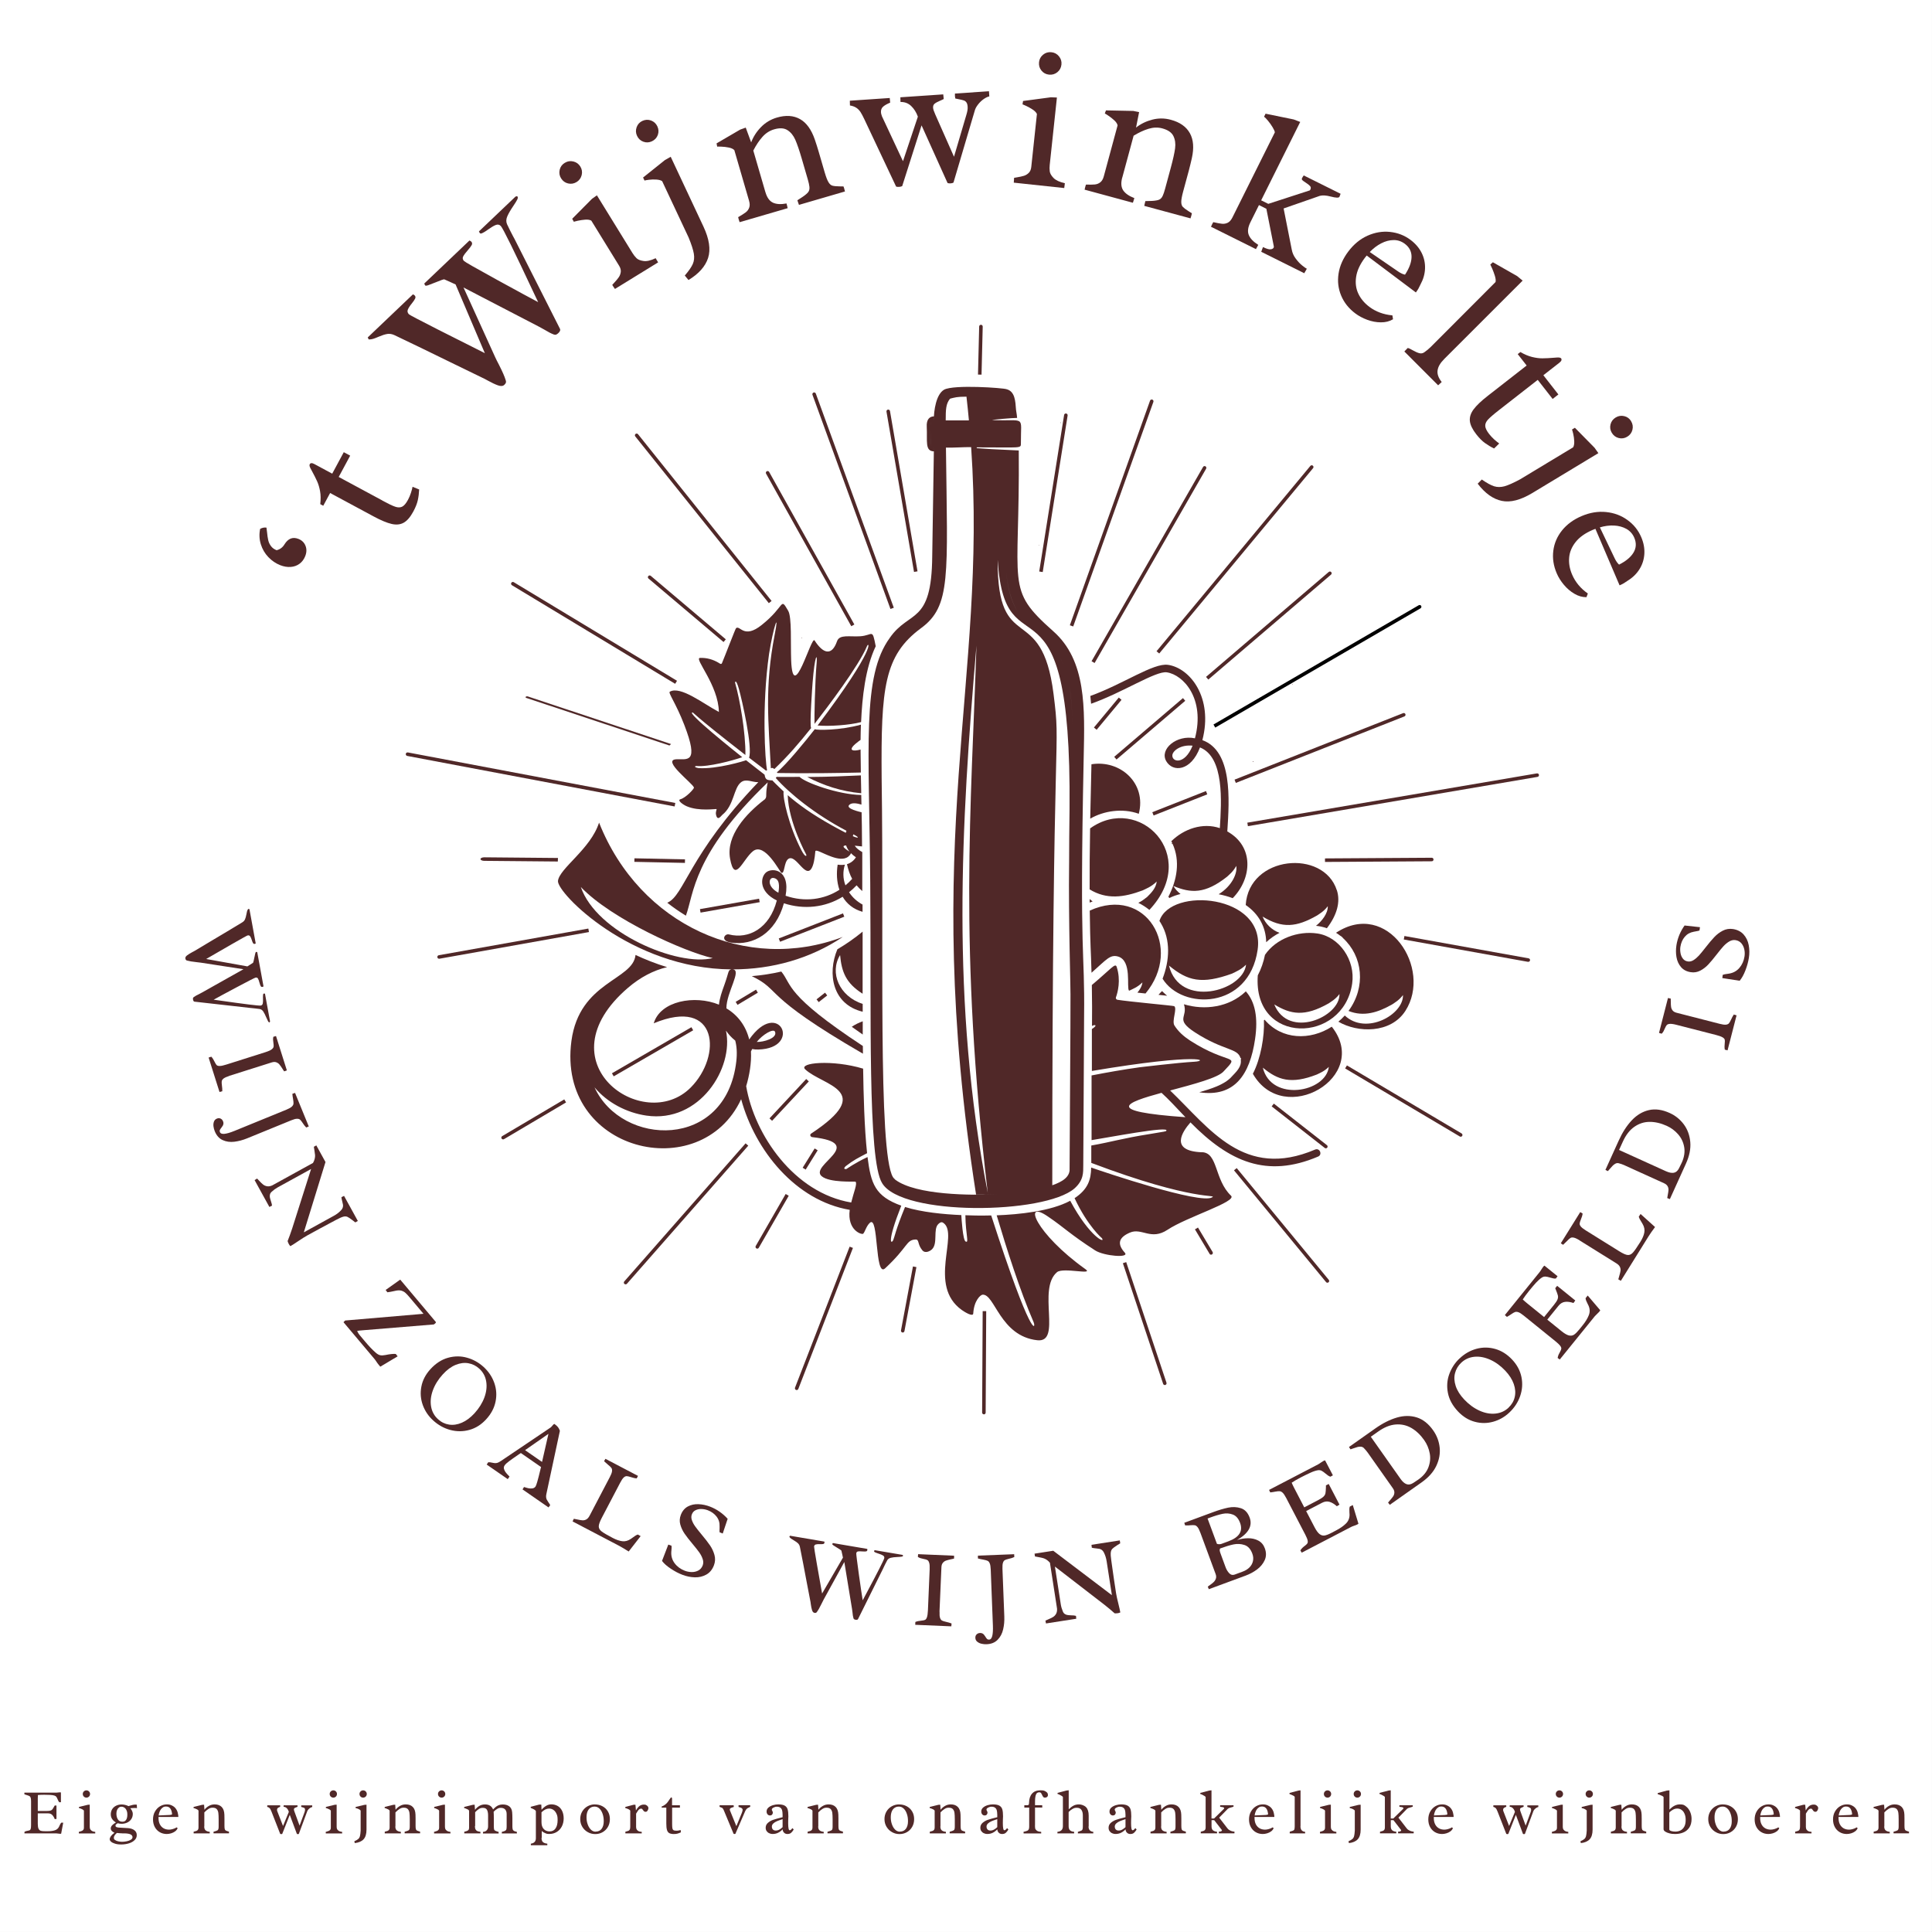 <svg xmlns="http://www.w3.org/2000/svg" xmlns:xlink="http://www.w3.org/1999/xlink" id="Layer_1" viewBox="0 0 4913 4913"><rect x="0" y="0" width="4913" height="4913" fill="#808080" stroke="none"/><defs><style>      .st0 {        fill: none;      }      .st1 {        fill: #fff;      }      .st2 {        fill: #502828;      }      .st3 {        clip-path: url(#clippath);      }    </style><clipPath id="clippath"><rect class="st0" y="0" width="4912.7" height="4912.7"></rect></clipPath></defs><g class="st3"><g><path class="st1" d="M0,0h4912.7v4912.7H0V0Z"></path><path class="st1" d="M0,0h4912.7v4912.7H0V0Z"></path></g></g><path class="st2" d="M2193.8,2572.8v-19.8c-59.8-19.6-84.9-79.6-57.5-124.3,4,43,14.8,71.3,57.3,98.3v-157.9c-20.1,16.6-41.6,31.6-64.2,44.9-26.2,62.5-12.3,140.4,64.4,158.8h0Z"></path><path class="st2" d="M2895.9,2069.4c20.1-77.8-47.1-137.7-120.4-125.9l-3.1,138.3c34.1-19.7,81.6-27.4,123.5-12.4h0Z"></path><path class="st2" d="M2778.6,2292.4c-2.7-1.9-5.2-4-7.6-6.2v9c2.5-1,5-2,7.6-2.9h0Z"></path><path class="st2" d="M2770.8,2261.6c43.4,26.7,87.3,20.5,135,2.6,6.9-3.6,21.9-8.7,35.7-22.6-1.7,16.1-13.3,28.6-24.8,39.7-9.6,7.4-12.8,9.8-22,14.6,9.6,4.7,19.2,10.7,28.1,18,130.8-139.2-26.8-296.5-150.7-207.3-1,55.9-1.4,106.8-1.2,155Z"></path><path class="st2" d="M2193.9,2630.8v-33.7c-9.7,3.5-19.2,8-27.9,14l27.9,19.7Z"></path><path class="st2" d="M3399.5,2263.9c-33.8-105.5-223.7-88.6-231.7,37.5,32.8,22.5,51.4,55.4,52.1,94.6,10-9.4,21.5-17.4,33.8-23.8-20.1-7.5-35.5-22.9-43-41.4,50.3,30.6,85.8,27.3,138.6-2.8,5.4-3.9,17-9.9,27.2-23.6.6,18.5-15.3,38.4-30,49.9,9.1.9,17.1,2.5,27.7,6.2,26-34,34.9-67.2,25.4-96.8h0Z"></path><path class="st2" d="M3386.7,2610.8c-55,35.5-127.2,33.8-170.8-17.7-.6.5-1.2,1-1.8,1.5,1.8,40.3-8,97-28.1,136,78.5,137.8,301.7,7.5,200.6-119.8h0ZM3211.3,2715c38.2,31.7,72,43,137.5,17.4,5.8-3.1,18.3-7.4,30.3-19.4-7.3,65.1-146.4,90.1-167.8,1.9Z"></path><path class="st2" d="M3216.8,2428c-3.6,18.2-9.7,36-18.3,52.3-13,178.4,217.6,174.4,240,21,8.7-59.7-32.7-119.3-88.7-127.5-49.1-7.2-104.8,13-133,54.3ZM3247.1,2438c4.4-2,8.7-3.9,12.8-5.8-4.2,1.8-8.5,3.7-12.8,5.8-2.1,1.3-4.3,2.5-6.5,3.6,2.2-1.2,4.5-2.4,6.5-3.6ZM3391.8,2428.6c-7.1-3.5-14.2-6.3-21.1-8.5,7,2.2,14,5,21.1,8.5ZM3379,2551.4c5.3-3.9,17-9.9,27.2-23.6,2,58.2-129.5,115.7-165.8,26.4,41.5,25.2,76.6,32.5,138.6-2.8Z"></path><path class="st2" d="M3131.2,2739c-19,20.1-52.3,29.9-81.5,38.6,89.9,13.4,128.7-44.9,141.9-135.3,8-54.5.2-94.7-23.5-121.3-42.5,40.7-104.9,48.8-157.4,32.8,10.9,34.2-24.4,37.3,28.3,71.7,73.9,47.6,108.7,39,115.7,65.9.6-.5,1.2-1,1.7-1.6-.2,1.7-.6,3.4-1.1,5,2.2,18.4-10.6,29.7-24.2,44.1h0Z"></path><path class="st2" d="M2967.9,2532c-1.4-1.1-8.2-6.8-12.9-11.7-3.2,3-6.2,6.2-9,9.5l21.9,2.3Z"></path><path class="st2" d="M3198.1,2415.4c20.6-141-221.7-161.3-249.7-73.5,1.2,1.8,2.5,3.7,3.6,5.7,0,.1-.1.2-.2.4.1,0,.2,0,.3-.2,25.4,42.4,22,95,4.3,141,48.9,80,219.4,79.2,241.7-73.4ZM3133.3,2475.7c11.6-5.7,22.8-10.1,35.4-22.6-7.6,67.7-169.4,111.9-196,2.3,47.7,39.4,83.3,48.2,160.6,20.4h0Z"></path><path class="st2" d="M2892.3,2524.2c6.8.7,13.7,1.4,20.7,2.2,96.5-116.3.9-275.8-141.8-210.8,1.2,92.8,2.9,98.3,4.5,158,37-32.3,46.7-47,67.1-41.3,36.8,10.3,21.1,79.5,28.3,87l1.7-.6c6.3-3.3,19.8-7.9,32.3-20.5-1,9.4-6.6,18.9-12.7,26h0Z"></path><path class="st2" d="M3397.6,2372.1c3.9,2.5,7.6,5.1,11.2,7.9.5-.4,1.1-.7,1.6-1.1-.5.4-1,.6-1.4,1,2.4,1.6,4.2,2.9,6.2,5.4h-.3c50.7,46.3,59.2,124.3,14.3,185.5,39,15.7,75.6,3.6,111.3-16.8,5.4-3.9,17-9.9,27.2-23.6,1.7,49.8-93.8,103.1-148,52-5,5.7-10.6,10.9-16.3,15.7,49.1,28.7,133,30.6,170.4-27.4,69.4-107.8-45.6-284.4-176.2-198.8h0Z"></path><path class="st2" d="M2226.9,1643.3c-9.1-46.9-6.8-27.5-39.3-25.3-26.7,1.8-52.8-5.4-59,12.5-13.5,38.8-35.6,31.8-57.2-1.9-8.3-12.9-55,164.8-59.5,50.9-1.7-43.4,2-110.1-7.6-126.3-21.3-36-6.2-12.5-67.7,36.4-45.4,36.1-54.5-.5-64.9,7.8-1.6,1.3-28.5,71.9-35.8,89-1.8,4.1-5.8.8-8.1-.7-14.2-8.6-31-13.5-47.9-12.6-15.8.9,47.2,68.9,48.2,137.8l-.7-.9c-37.8-19.7-96.9-66.8-124.1-51-4.8,2.8,15.5,29.1,36.9,84.6,38.3,99.3,7.4,86.1-20,87.2-39.3,1.4,41.9,61.5,44.5,71.9.8,3-20.5,26-34.5,29.8-8.9,2.5,6.2,13.5,16.1,17.8,31.3,13.5,75.1,6.2,75.9,7.1.8,1-2.8,6.9-1.5,13.8,3.6,18.6,13.3,3.1,16,1,30.2-24,28.4-67.7,47.5-82.8,12.9-10.3,28.9.3,44.1-.4-177.3,184.9-188.2,288.7-231.5,306.6,15.2,12,31,22.9,47.4,32.9,20.4-55,16.9-155.1,208.1-339-3.2,14.6-3.5,24.5-3.5,23.5-.2,3.5-.4,9.7-.3,8.7,0,2.3-.3,4.8-.2,3.9-.7,6.2-5.7,8.9-4.7,8-47,36.3-97.5,91.3-87.1,149.7,11.8,65.6,32.6,1.7,58.2-18.7,30.1-23.9,68.4,53.1,72.4,54.8,8.4,3.6,6.2-26.2,17-34.8,20.4-16.2,46.8,59.8,62.7,16.9,5.1-13.6,6.5-37.2,6.4-36.2.7-7,18.6,5.2,42,13.4,13.6,4.8,30.8,8.6,42-.4,1.9-1.5,6.2-5.9,6.7-8.7,3.7,3.8,8,7.3,12.6,10.4-4.7,7.9-12.7,14.5-22.7,17.6,3.2,13.9,7.2,26.4,13.2,37.3-5.2,5.9-11,11.4-17.1,16.5-6.6-17.5-6.7-35.7-1.4-52.6-6,1-12.2.8-18.4,0-3.3,21.4-2.5,43.4,4.5,63.9-39.1,25.1-88.3,31.9-136.9,15.1,12.3-67.4-34.1-72-49.4-59.5-14.9,12.3-19.2,49.1,27.1,71.5-18.5,71.3-71.7,99.1-121.7,86.4-11.1-2.8-23.2,16.6,5.8,20.8,56,8.2,113-23.9,133.9-100,51.1,16.7,105.1,10.8,149.4-16.6,10.3,17.5,26.6,31.5,50.6,38.3v-18.4c-13.8-7.8-25-17.3-34.3-31.4,6.9-5.4,13.3-11.4,19.2-17.6,4.4,5.3,9.1,10.1,14.4,14.6v-99.1c-8.6-4.8-15.3-10.2-19.2-16.3l18.6,1.9c-.5-64.9-.3-45.3-1.1-86.8-2.4-.8-43.6-9.3-30.6-19.6,7.5-6,20.9-2.6,30.2,0l-.5-24.4c-58.4-.9-142.7-31.5-156.9-46.1-1.1,0-52.4.5-58.4,0-.6,1-1.3,2-2,2.9,33.9,38.6,100,92.5,179.7,134.2-.6,1.7-1.2,3.4-1.7,5.2-14-6.9-35.9-19.3-34.4-18.4-54.3-30.4-86.3-54.1-113.3-77.3,2.1,69.2,46.7,150.2,47.1,151.2,1.6,4.2-2.6,7.4-12.3-11.3-32-61.5-47.9-133.7-45.2-149.4-1.1-1.1-20.8-19.5-28.9-28.3-.7.2-1.5.3-2.2.2-10.7-1-15.3-1.3-17.3-14.5-1-.6-42.7-33.3-47.1-36.8-3.4,1.6-74.8,23.4-121.1,20-12-2.2-9.7-5.2-4.7-5.3,29.4,2.9,92.1-13.9,116.1-22.4-15.2-12-145.4-115.9-126.2-113.7,2.5.3-1.9,2.4,134.2,108.1.8-57.3-14.4-142.6-26.1-183.1-.7-2.4,1.9-12.2,9.6,15.2,7.7,27.4,35.3,147.9,25.8,174.8,1,.7,42.2,32.2,43.2,32.9.8-.4,1.7-.9,2.6-1.2-4.9-22.6-14-162.2,5.1-295.9,10.9-69.4,26.6-111.7,14.4-49.4-26.5,135.2-15.5,225.6-9.9,340.5,3.7-1.7,5.9-.9,8.8,2,36-34.4,62.5-65.4,93.6-104.3-4.5-6.9,3.7-114.9,3.8-115.9,5.4-68.9,12.7-77.1,10.2-49.4-4.3,49-6,140.6-5.4,154.7,33.1-42.5,112.3-147.1,133.1-196.8,5-14.3,27.7-1.6-125.2,200.9,30.3,2.5,81.2-.9,110.6-8.7,2.7-62.2,10.5-136.9,37.3-193.1h0ZM1979.4,2270.2c-30.3-16.4-24.3-39.3-12.6-37.6,16.4,2.4,15.3,20.9,12.6,37.6ZM2169.9,2121.7c15.4,7.4,15.9,11.9-1.1,4.7.3-1.7.6-3.3,1.1-4.7ZM2151.6,2149.8c1.9,5.8,4.8,11.1,8.6,15.7-2.8-1.8-15.5-9.1-15.1-13,.2-2.1,4.4-2.5,6.5-2.7Z"></path><path class="st2" d="M2190.1,2017.2l-.9-45.4c-31.8,1.5-79.3,3.8-136.4,4.1,41.1,21.4,86.1,36.6,137.3,41.3Z"></path><path class="st2" d="M2188.4,1881.4c.1-12.8.4-25.7.9-38.6-54.4,14.9-111,14.2-117.4,11.6-21.8,28.3-73.4,91.2-96.2,109.4.4.6.8,1.2,1.2,1.9,6.7-.2,66.9,2.1,212.2-1.2-.4-19.1-.6-41.5-.7-58.5-5.1,1.4-12.4,3-17.7,2.3-6.9-1-4.8-5.9-5-4.4.8-6.8,17.2-18.4,22.7-22.4h0Z"></path><path class="st2" d="M2970,1690.7c-36.8-5.4-112.5,48.3-197.3,79.1.7,6.8,1.4,13.4,1.9,19.8,80.8-28.5,164.5-84,192.5-79.9,42.3,6.2,98.1,67.1,71.6,167.8-46-9.8-91,27.4-72.9,58.3,16.6,28.4,62.6,26,85.7-35.1,62.1,24.7,54.8,137.7,50.5,205.2-43.6-14.8-91.4,1.8-123.4,33.3.8,1.4,1.5,2.9,2.2,4.3-.5,1-1.2,2-1.6,3.1.8-.5,1.6-.8,2.4-1.2,20.3,44.2,11.4,92.8-10.5,135.1.8,1,1.7,2.1,2.6,3.1,8.5-4.3,18-7.7,28.3-10.2-7.4-5.7-13.6-12.7-18.2-20.4,44.8,18.7,80.6,20.6,136.6-23.6,4.7-4.6,15.3-12.4,23.3-27.4,3.5,18.5-10.7,51-44.7,72,12.8,2.5,24.7,5.8,35.7,10,49.1-50.2,55-131.6-13.7-169.7,5.4-82.2,13.3-204.3-63.4-232.2,27.9-107.4-30.8-183.2-87.5-191.5h0ZM2981.3,1920c1.3-11,21.2-26.9,51.4-23.8-20.3,50.5-53.5,41.6-51.4,23.8Z"></path><path class="st2" d="M2194.2,2659.9c-198.7-130.6-179.8-155.7-207.4-189.3-24.5,5.7-49.6,9.5-75,11.7,77.3,37.3,21.5,46,282.6,197.2l-.2-19.6h0Z"></path><path class="st2" d="M3056.8,2930.2c-84-3.1-49.8-52.8-29.5-76,99.1,100.7,194.3,142.3,324.6,86.9,11.6-4.9,4.2-22.7-7.6-17.8-181.1,77.1-268-53.9-368.7-150.2,58.5-15.7,122.5-32.3,136.4-49,43.1-45.8,14.6-13.4-86-78.2-15.9-10.4-29.8-22.7-39.5-38.2-7.3-11.6,7.9-43.4-.6-49.1-2.6-1.3-116.5-11.6-144.2-16.2-3.1-.5-5-3.5-3.9-6.3,4.4-12,13-43.2,1.9-77.3-3.6-11.2-13.6,4.4-63.2,46.1.9,46.7.6,67.5.4,104.1,8.8-4.8,14.7-1.5-.3,7.8v106.6c279.2-46.9,298.3-25.4,260.1-23.4-39.7,2.1-140.2,14.3-139.2,14.1-40.9,5.7-81.6,12.9-121.7,20.7v164.5c39.5-6.1,200.8-37.2,190-23.7-1.1,1.4-1.1,1.6-43.2,8.4-67,10.5-96.4,20-147.5,29v44.2c264.4,100,322.1,79.1,306.9,87.8-30.8,17.7-273.1-64-307.2-76-.4,30.3-7.8,55.2-42.2,77.9,33.5,71.6,70,102.4,69.3,101.4,11.1,15.2-30.1-1.1-80.4-94.8-50,26.8-130.6,34.9-187,37,25,84.3,59.1,191.2,94,271.9,6.6,16.2-4.3,49.3-107.9-271.6-13.2.3-24.8.9-65.7-.5.8,51.2,10,71.5.6,66.8-7.1-3.6-10.5-59.1-10.9-67.2-44.3-1.9-100.6-7.2-143.1-20.6-23.7,57.5-27.1,77.8-29.9,83.8-5.4,11.7-17.1,7.9,20.3-87.1-66.5-24.1-77.2-55.4-85.8-123.7-32.9,15.5-52.4,29.8-53.5,30.3-1.6.7-10.5,1.1-2.1-7,20.7-16,31.8-21.1,54.5-33.1-7-64-9.1-150.4-10.1-215-78.7-23.6-165.3-15.2-147.3,1.8,44.5,41.9,181.8,53.4,14.9,163.5-3.9,2.6-1.8,8.3,3.2,8.9,141.5,15.8-8.4,71.3,23.6,99.2,20,17.4,84.9,13.1,86.2,14.1,5.3,4.4-4.6,27.1-10.9,52.9-145.1-24.2-246.2-172-267.1-295.9,8.3-27.3,13.7-59.7,12.2-88.2,1-2.1,2-4.2,3.1-6.2,5.1,1,9.6,1.5,15.7,1.3,113.2-3.2,52-132.9-23.3-25.6-8.4-33.8-28.1-61.2-58-79.1-.2-40.7,40.7-98.2,15.7-99.1,100.8,0,197.5-27.1,280.3-82.5-243.8,92.6-516.3-29.7-619.8-290.7-21.5,67.3-100.8,116.1-104.5,148.2-3.4,29.9,184.9,223.5,440.9,225-9,1.7-5.9,7-18.2,40.7-6,16.4-11.7,32.8-13.3,49-61.3-25.3-149-9.8-165.9,47.4,164.3-68.4,174.1,83.2,93.9,163.5-119.8,120-381-64-159.1-254,30.9-26.5,64.8-44.2,99.2-52.3-27.5-8.3-57.7-20.3-80.3-31-6.2,64.7-142.6,67-163,218.6-37.6,282.2,328.7,369.5,431.6,148.2,35.5,130.6,138.6,258.1,276.1,281.4-6.9,52.1,30.6,63.9,34.2,60.7,4.4-4,7.8-19.3,16.9-27.7,22.9-21.4,12.2,139.8,38.7,115.9,58.4-54.1,53.3-72.3,77.2-73.5,10.6-.6,4.4,11.8,17.7,27.5,7.7,9,20.2,1.6,24.5-2.6,15.6-15.2,2.3-50.7,15.9-64,6.7-6.6,10.2-5.3,13.6-2.7,39.4,29.1-41.3,158.5,46.3,221.1,7.7,5.5,28.6,18.2,29.1,8.8,2.1-33.9,19-47.3,23.4-47.7,31.4-3.3,44.1,105.4,139.6,115.8,63.2,6.7-1-130,50-173.1,15.4-13,95.1,8.4,72.1-7.8-126.2-90-162.6-181.2-93.5-132.6,39.5,26.8,54.8,44,118.5,85.1,22.3,14.3,88.2,19.9,75.3,5.7-19.6-21.7-16.5-38.3,12.9-51,30.4-13.2,53.4,20.9,95.9-7.3,48.4-32.3,177.4-71.4,161.4-86.5-42.8-40.7-32.8-109.5-74-110.7h0ZM2953.7,2779c17.1,15.4,35.9,35.7,60.8,62-210.3-15-151.9-37-60.8-62ZM1970.9,2623.8c6.4,16.1-29,26.4-46.5,25.8,14.5-18.5,42.7-35.4,46.5-25.8ZM1477,2255.6c77.5,81.7,265.9,165.7,335.5,180.8-89.5,22.4-295.8-64.7-335.5-180.8ZM1872.4,2698.9c-26.1,226.7-291.4,217.2-360.5,66.2,32.2,38.7,81.4,64.5,131.7,71.8,135.4,19.8,223.1-121,202.5-216.1,6.2,9,13.3,17.1,23.6,25.4,3.8,14.4,5.1,31.7,2.7,52.6Z"></path><path class="st2" d="M2262.7,1622.1c-71.3,97.6-52.5,275.4-49.7,623.1,2.8,332.2-7,705.4,30.3,763.6,50.5,84.2,412.6,79.6,489,13.4,23.9-21.2,22.2-41.3,22.4-58.2.3-32.5,2.1-378.9,2.1-377.9,2.1-182.1-12-127-1-661,2.6-123.9,7.2-245.2-77.3-319.8-123.5-109.7-84.7-109.6-87.8-459.8-13.6-.8-33.1-1.6-33.1-1.6-24.4-1.1-48.6-2.2-72.9-4.2-.7-.1-1.1-.5-1.1-1.1.1-.5.5-1,1.1-1h.8c111.4-.2,110.7,3.5,110.6-10.3-.5-73.5,14.2-55.4-73.1-59.1,2.3-1.2,51.3-5.5,63.5-5.5,0-1-1.4-13.6-2.8-20.6-1.6-21.5-2.4-46.9-24.2-52.4-8.3-3.3-133.9-12.2-158.6,1.2-20.4,11.7-26.3,52.8-26.3,77.9,0-6.6,0-3.1.3-10-10.6.2-19.4,7.2-18.2,26.6,1.8,36.5-5.2,61.6,18,62.4.1-4.3.2-10.2.2-10.2,0,1-4.3,278.1-4.3,277.2-1.5,175.2-58,135.3-107.9,207.2h0ZM2722.4,2033.6c.7-29.1.2-7.8,1.3-44.1l-1.3,44.1ZM2726.9,1853.1c0-37.4-1.4-71.5-7.5-107.8,6.2,35.9,7.5,71.4,7.5,107.8ZM2706.9,1697.4c-12.2-33.5-28.3-53.8-55.5-76.8,27.4,23.2,43.5,43.7,55.5,76.8ZM2588.7,1556.8c-19-29.8-26.4-64.9-29.6-99.8,3.3,35.1,10.8,70,29.6,99.8ZM2537.1,1424.6c19.2,300.8,188.6-10.8,182.7,633.1-.6,47.6-1.1,95.1-1.1,142.6,0-2.3,0-4.5,0-6.8-1.9,146.3,4.2,330.6,3.5,335.2.4,45.4-2.3,412.2-2.3,448-2.3,22.3-29.8,32.8-50.6,39.6,2.2-.7,4.5-1.3,6.6-2.1-.2-1229.6,22.8-1093.3,3.2-1249.6-30.1-239-143-93.7-142.1-340.1,0,.2,0,.5,0,.8,0-.2,0-.5,0-.8h0ZM2511.8,3033.1c-94.2-484.1-67.7-936.1-28.7-1391.3-13.2,414.4-45.5,762.4,28.7,1391.3ZM2485.3,1137.6c-1,0,0,0-8.4-.4.3,0,8.1.3,8.4.4ZM2415.8,1014c2.4-.8,2.2-.7,2.4-.8,9.8-2.2,14.6-4.5,39.5-4.5,2.3,20.4,4.4,40.5,6.2,60.3-19.8.2-39.5.2-59,.1,0-27.7.4-42.1,10.9-55.1h0ZM2374.6,1069.1c-.9,0-1.7.3-2.5.6.8-.3,1.6-.5,2.5-.6ZM2368.1,1073c-1.7,2.7-1.4,4.2-1.4,9.3,0-4.9-.4-6.6,1.4-9.3ZM2366.9,1092.8c1.2,37.8-1,38.8,2.7,42.6-3.8-3.8-1.6-5.5-2.7-42.6ZM2341.6,1597.8c77.4-56.3,67.7-132.2,63.9-459.6,21,.6,43-1.4,64.1-1.2,41.2,598.4-130,989.1,12.5,1900.7,18,.4,35.9,0,53.8-.8-65.7,3.2-206.3,2.4-259-36.8-3.8-3.8-5.8-5.7-6.2-6.8-38.6-64.4-22.5-593.7-28.7-1015.1-1.8-229,6.2-311.1,99.7-380.5h0Z"></path><path class="st2" d="M3384.1,1680c.2.2.3.4.5.6-.1-.4-.2-.6-.3-1.1,0,.3,0,.4-.1.6h0Z"></path><path class="st2" d="M3185.8,1937.3h1.7v-1.7c-1.2,0-1.7.5-1.7,1.7Z"></path><path class="st2" d="M2038.5,1620.7v3.2c.3-.8.6-1.6.9-2.4-.3-.3-.5-.6-.9-.8h0Z"></path><path class="st2" d="M1598.1,2713.3c.3-.3-.6-1.1-1.5-.9.2.8.2,2.2,1.5.9Z"></path><path class="st2" d="M3286.2,1739.8c.2.8.2,2.2,1.5.9.3-.3-.6-1.1-1.5-.9Z"></path><path class="st2" d="M2641.6,1385.5l-.6.6c.2.4.4.7.6,1.1.5-.5.8-.1,0-1.7Z"></path><path class="st2" d="M2696.9,1075.5h1.7c-.9-2.4-1.8-1.4-1.7,0Z"></path><path class="st2" d="M3376.3,2187c.3-.3-.6-1.1-1.5-.9.2.8.2,2.2,1.5.9Z"></path><path class="st2" d="M679,1352.7c.8,8.7,1.9,15.7,3.1,21,1.2,5.4,3.5,10.3,6.9,14.9,3.3,4.6,8.1,8.1,14.4,10.6,8.6-2.1,15.3-7.1,20-14.9,9.3-15,21.1-19.6,35.5-13.9,8.6,3.4,14.6,9.1,17.9,17.3,3.3,8.1,3.2,16.9-.6,26.5-3.2,8.1-8,14.6-14.5,19.4-6.5,4.8-14,7.5-22.6,8.1-8.6.6-17.4-.9-26.6-4.5-11.2-4.4-21.2-11.2-30.1-20.5-8.8-9.2-15.2-20.1-19.1-32.6-3.9-12.5-4.5-25.6-1.8-39.2,5.2-2.9,10.6-4,16.1-3.2l1.4,11.2Z"></path><path class="st2" d="M972.4,1273c14.8,8,25.6,13.2,32.5,15.5,6.8,2.4,12.7,2.4,17.7,0,4.9-2.4,9.9-8.2,14.9-17.5,3-5.5,5.4-11.3,7.4-17.4,2-6.1,3.4-11.3,4.2-15.7l16.8,6.8c-.4,9.4-1.5,18.4-3.4,27.1-1.9,8.7-5.7,18.3-11.4,28.9-7.6,14.1-15.7,23.5-24.3,28.4-8.6,4.9-18.9,6-30.8,3.3-11.9-2.7-27.3-9.1-46.2-19.3l-110.3-59.4-17.5,32.4-7.6-4.1c1.4-12,1.3-22.8-.4-32.4-1.7-9.6-4.2-18.1-7.5-25.5-3.3-7.4-8-16.6-14-27.7-2.8-4.9-4.5-8.4-5.1-10.6-.6-2.2-.5-4,.3-5.5.8-1.4,2.1-2.3,4-2.5,1.9-.2,4.3.5,7.2,2l45.9,24.7,29.4-54.6,16.3,8.8-29.2,54.2,111,59.8Z"></path><path class="st2" d="M1159,723.6l-14.7-6.8c-6.5-3-11.4-5.1-14.7-6.5-2.6.2-9.6,2.6-21,7.4-9.1,3.6-15.6,6.1-19.8,7.6-4.1,1.4-6.7,1.6-7.7.5-.2-.3-.6-1-1.2-2.3-.6-1.3-.9-2.1-1-2.5l114.9-109.4c.5.3,1.3.7,2.3,1.2,1.1.6,1.8,1,2.1,1.4,2.6,2.7,3,5.7,1.3,9-1.8,3.3-5.2,7.8-10.2,13.5-5.6,6.3-9.4,11.5-11.5,15.5-2,4.1-1.3,7.9,2.1,11.5,2.4,2.5,30.4,18.5,84,47.9,53.6,29.4,88.5,48.3,104.6,56.7l-9.5-20c-51.5-110-80-167.8-85.4-173.5-3.5-3.7-7.8-4.6-12.8-2.7s-11.4,5.7-19.3,11.3c-3.2,2.4-6.4,4.6-9.8,6.6-3.3,2-6.1,3.3-8.5,4l-2.9-.9-2.4-4.6,92.5-88.1c.5-.5,1.3-.8,2.4-1.1,1.1-.3,2-.3,2.7,0,1.7,1.8,1.7,4.5-.1,8.1-1.8,3.6-5.1,9-9.9,16.1-7.1,10.4-12.3,19.3-15.4,26.5-3.2,7.2-3.4,13.9-.8,20,2.2,4.9,4.9,10.5,8.1,16.7,3.2,6.2,5.4,10.6,6.8,13.2,2,3.5,3.5,6.3,4.4,8.1l115.4,228.2c1.6,3.1.2,6.7-4.1,10.8-1.9,1.8-3.7,3.1-5.4,3.8-1.7.7-3.6.7-5.7,0-6.5-2.3-14.9-6.6-25.4-13l-12.9-7.1-191.8-99.6,80.6,177.4c1.8,4,4.9,10.3,9.4,18.8,4.9,9.7,8.6,17.4,11.1,23.2,2.5,5.8,4.7,11.5,6.4,17.1.8,2.2.8,4.2.1,5.9-.7,1.7-2,3.4-3.9,5.2-3.6,3.4-9,3.8-16.3,1.2-7.3-2.6-15.9-6.7-25.9-12.2l-7.3-4-87-42.3c-47.6-23.4-95.1-46.4-142.5-69-6.6-3.1-12.8-4.1-18.8-3.1-6,1-13.1,3.3-21.3,6.8-6.1,2.7-10.9,4.5-14.5,5.6-3.5,1.1-7.3,1.6-11.2,1.5l-2.5-5.1,115-109.6c.5.3,1.2.7,2.2,1.2,1,.5,1.7,1.1,2.1,1.5,2.3,2.4,2.7,5.1,1.2,8.2-1.5,3.1-4.3,7.2-8.3,12.2-5.1,6.2-8.4,11.4-10.2,15.7-1.7,4.3-.8,8.2,2.7,11.9,1.6,1.7,26.1,14.5,73.4,38.6,47.3,24,87.3,44.1,119.7,60.3l-74.2-174.3Z"></path><path class="st2" d="M1436.3,414.1c6.7-4.2,13.9-5.3,21.6-3.5,7.7,1.8,13.6,6.1,17.8,12.8,4.2,6.9,5.4,14.1,3.5,21.8-1.9,7.6-6.2,13.5-12.9,17.7-6.9,4.2-14.1,5.4-21.7,3.6-7.6-1.8-13.5-6.1-17.8-13-4.2-6.7-5.3-13.9-3.6-21.6,1.8-7.7,6.1-13.6,13-17.8ZM1503.6,561c-3.8-2.1-9-2.9-15.6-2.4-6.6.5-13,1.5-19.4,2.9-6.3,1.5-9.5,2.3-9.4,2.4l-4.1-7.6,50.3-50.7,12.5-8.9,90.5,146.8c3,4.9,6.4,9.2,10.1,12.9,3.7,3.7,9.7,6.1,17.9,7.3,8.2,1.2,18.5-1.2,30.9-7.1,2.8,4.6,4.9,8.2,6.3,10.6l-109.8,67.6c-1.8-2.3-4.1-5.8-6.9-10.3l4.8-5.3c5.2-5.5,9.1-10.2,11.8-14.2,2.8-4,4.4-8.5,5.1-13.4.6-4.9-.8-10.2-4.2-15.8l-70.8-114.9Z"></path><path class="st2" d="M1633.5,307.5c7.3-3.4,14.6-3.8,22-1.1,7.4,2.7,12.7,7.7,16.1,14.8,3.4,7.3,3.8,14.6,1.2,22-2.7,7.3-7.7,12.7-15,16.1-7.2,3.4-14.4,3.7-21.7,1.1-7.3-2.7-12.7-7.6-16.1-14.9-3.4-7.2-3.7-14.4-1.1-21.9,2.6-7.4,7.5-12.8,14.7-16.2ZM1683.9,460.7c-3.5-2.4-8.5-3.7-15-4.1-6.6-.4-12.9-.2-19,.6-6.1.8-9.7,1.4-10.9,2l-3.7-7.8,55.6-44.4,14.7-8.3,83.2,177.4c14.8,31.6,18.8,58.2,11.9,79.7-6.9,21.5-23.5,40.3-49.9,56.3l-9.4-11.4c10.2-11.9,17-21.7,20.4-29.5,3.4-7.8,4.2-16.5,2.6-26.1-1.6-9.6-6-23.4-13.3-41.2l-67.2-143.1Z"></path><path class="st2" d="M1946.5,488.8c4,13.6,10.3,22.4,18.9,26.5,8.7,4.1,20.2,4.8,34.7,2.1.7,2.4,1.3,4.8,1.8,7.2.5,2.4.9,4,1.1,4.8l-122.2,35.6-2.4-7.5c-.7-2.5-1.2-4.3-1.3-5.3,8.5-4.9,14.9-8.9,19-12,4.2-3.1,7.2-7.1,9-11.9,1.9-4.8,1.8-10.8-.3-17.9l-37.4-128.6c-3-3.1-7.6-5.3-14-6.6-6.4-1.3-12.9-2.1-19.6-2.3-6.7-.2-10-.2-10,0l-1.6-8.3,60-35,14.2-5.1,13.8,37.6c5.3-14.2,13.6-27.2,24.9-38.8,11.3-11.6,24.8-19.7,40.4-24.3,22.9-6.7,42.6-5.4,59,3.9,16.4,9.3,28.9,26.7,37.6,52.1,3.4,10,6.7,20.3,9.8,30.9l15.4,52.9c3.4,11.5,6.5,19.7,9.5,24.5,2.9,4.8,6.2,7.8,9.9,8.8,3.7,1.1,9.5,1.7,17.4,1.8l10.9.2c.4.9,1,2.6,1.7,5.1l2,7.7-117,34.1c-.3-.9-.8-2.5-1.7-4.8-.8-2.3-1.6-4.6-2.3-6.9,1-.8,3.9-2.7,8.6-5.6,7.7-4.8,13.5-9.3,17.4-13.3,3.9-4,5.4-9.2,4.6-15.5-.5-4.8-1.9-11-4.1-18.6l-15.4-52.9c-6.1-21-11.6-37-16.4-48-4.8-10.9-11.5-19.1-20-24.5-8.5-5.4-19.9-6.1-34.1-1.9-11.2,3.3-21.1,9.6-29.5,19.1-8.5,9.5-16.2,21.1-23.2,34.8l30.8,105.8Z"></path><path class="st2" d="M2296.4,409.5l37.7-112.8c-3.9-11-9.6-20-17-27.1-7.4-7.1-16.5-10.5-27.2-10.3l-.3-11.9,109-7.4c.7,5.6,1.2,9.5,1.3,11.8-2.1,1.1-5.3,2.7-9.9,4.6-6.1,2.6-10.5,5-13.4,7.4-2.8,2.3-4.1,5.8-3.8,10.4.2,3.4,2.1,9.1,5.6,16.9l47.6,107.5,31.4-106.4c2.6-8.3,3.7-15.1,3.3-20.5-.3-4.9-1.3-8.6-3-11.1-1.7-2.4-3.8-4.2-6.5-5.1-2.7-1-6.9-2-12.6-3.1l-9.3-1.9c-.5-2.3-.8-4.2-.9-5.9s0-3.7,0-6.7l86.5-5.9.9,13.1c-4.6,1-9.5,3.4-14.8,7.2-5.3,3.8-9.9,8.3-13.9,13.5-4,5.1-6.7,10-8,14.5l-54.4,184c-1.6,1.1-4,1.7-7.3,2-3.1.2-5.7-.1-7.8-.9l-66.1-146.6-49.2,154.4c-1.9,1.1-4.4,1.8-7.6,2-3.4.2-6.1,0-8-.9l-80.7-171.1c-3.7-7.8-6.9-13.9-9.7-18.2-2.8-4.3-6.2-7.9-10.5-10.8-4.3-2.9-9.7-4.9-16.4-6l-.3-12.1,101.5-6.9c.4,2.8.7,6.7,1.1,11.8-7.7,3.2-13.6,6.5-17.8,10.1-4.1,3.6-6,8.4-5.6,14.5.2,2.8.8,5.4,1.8,7.8,0,.7.2,1.2.4,1.7l53.5,114.3Z"></path><path class="st2" d="M2673.7,132.8c7.9.8,14.3,4.3,19.3,10.5,5,6.2,7.1,13.2,6.2,21-.9,8-4.4,14.5-10.5,19.4-6.2,4.9-13.2,6.9-21,6.1-8-.8-14.5-4.3-19.4-10.4-4.9-6.1-6.9-13.1-6.1-21.1.8-7.9,4.3-14.3,10.4-19.3,6.1-5,13.1-7,21.1-6.2ZM2637,290.2c-1.7-4-5.3-7.8-10.8-11.5-5.5-3.7-11.2-6.8-17.1-9.5-5.9-2.7-8.9-4-8.9-3.8l1.4-8.6,70.8-9.4,15.3.6-18.3,171.5c-.6,5.7-.6,11.2.1,16.4.7,5.2,3.9,10.8,9.6,16.7,5.8,5.9,15.4,10.3,28.8,13.3-.6,5.4-1.1,9.5-1.6,12.3l-128.3-13.7c0-3,.3-7.1.8-12.3l7.1-1.2c7.4-1.2,13.4-2.5,18.1-4s8.7-4,12.2-7.5c3.5-3.5,5.6-8.5,6.3-15.1l14.3-134.1Z"></path><path class="st2" d="M2853.8,451.4c-3.7,13.7-2.9,24.5,2.3,32.5,5.3,8,14.8,14.6,28.5,19.9-.7,2.4-1.4,4.7-2.2,7.1-.8,2.3-1.3,3.9-1.5,4.7l-122.8-33.3,1.8-7.7c.7-2.5,1.3-4.3,1.7-5.2,9.8.3,17.3.2,22.5-.3,5.2-.5,9.8-2.3,13.9-5.5,4.1-3.2,7.1-8.3,9-15.5l35-129.3c-.9-4.2-3.7-8.5-8.5-12.9-4.8-4.4-9.9-8.5-15.5-12.1-5.6-3.7-8.4-5.4-8.5-5.2l2.9-7.9,69.5,1.4,14.8,3-7.8,39.3c11.9-9.4,25.7-16.1,41.4-20.2,15.7-4,31.4-3.9,47.1.4,23.1,6.2,39.2,17.6,48.4,34.1,9.2,16.5,10.8,37.8,4.9,64-2.3,10.3-4.9,20.8-7.7,31.5l-14.4,53.2c-3.1,11.6-4.7,20.2-4.7,25.9s1.3,9.9,3.9,12.7c2.6,2.8,7.2,6.3,13.9,10.6l9.2,5.8c-.1,1-.5,2.8-1.2,5.3l-2.3,7.6-117.6-31.8c.3-1,.6-2.6,1.1-5,.5-2.3,1-4.7,1.7-7.1,1.2-.2,4.7-.3,10.3-.3,9.1,0,16.3-.9,21.8-2.3,5.4-1.4,9.4-5,12-10.8,2-4.4,4.1-10.4,6.1-18l14.4-53.2c5.7-21.1,9.4-37.6,11-49.5,1.6-11.9.1-22.3-4.3-31.4-4.5-9.1-13.8-15.5-28.1-19.4-11.3-3.1-23-2.7-35.2,1-12.2,3.7-24.8,9.6-37.9,17.6l-28.8,106.4Z"></path><path class="st2" d="M3079.4,576.8l3.3-7.2c1.2-2.3,2.1-3.9,2.6-4.7,9.6,2.2,16.9,3.6,22.1,4.1,5.2.5,10-.3,14.7-2.6,4.6-2.3,8.6-6.8,11.9-13.4l107.9-216.5c-.4-2.9-2.3-7.2-5.7-12.9-3.4-5.7-7.3-11.1-11.6-16.4-4.3-5.3-7.7-8.7-10.2-10.3l3.9-7.8,71.6,14.7,16.5,6.3-99.3,199.3,18.1,9,105.4-34.2c.7-.6,1.2-1.3,1.6-2.2,1.7-3.4,1.4-6.3-.7-8.8-2.2-2.5-5.8-5.4-11-8.7-4.1-2.6-6.9-4.6-8.5-6.2-1.6-1.5-2-3.3-1-5.2,1-2.1,2.5-4.4,4.3-7l93.8,46.7-2.9,7.6c-1.5,3.1-9.1,2.9-22.5-.7-11.1-2.9-20.2-3.5-27.3-1.7l-92.2,32.1,20.7,104.7c1.5,8.3,4.9,16,10.3,23.1,5.3,7.1,10.7,12.8,16.2,17.2,5.5,4.4,9.4,7.2,11.8,8.3l-6.5,11.4-109.4-54.5c.4-1.3,1.3-3.6,2.5-7,1.3-3.4,1.9-5.1,2.1-5,8.6,4.3,14.9,6.2,19,5.7,4.1-.4,6.8-1.9,8-4.4.7-1.3.5-3.5-.3-6.5l-18.3-92.2-18.8-9.4-21.8,43.8c-6.3,12.7-7.7,23.5-4.1,32.3,3.6,8.9,11.6,17.2,24.1,25.1-1.1,2.2-2.3,4.4-3.5,6.5-1.3,2.1-2.1,3.6-2.4,4.3l-113.9-56.7Z"></path><path class="st2" d="M3475.3,650c-1.1,1.2-2.6,3.1-4.5,5.6-12.5,16.6-19.9,32.7-22.2,48.4-2.4,15.6-.5,29.9,5.6,42.8,6.1,12.9,15.4,24,27.9,33.4,16.6,12.5,36.2,19.7,58.7,21.8l1.6,9.9c-8.9,5.3-19.1,7.9-30.7,7.8-11.6,0-23.2-2.2-34.7-6.4-11.5-4.2-21.7-9.7-30.5-16.3-16.6-12.5-28.6-27.5-36-45.3-7.4-17.7-9.6-36.3-6.6-55.9,3-19.6,11.3-38.4,24.9-56.4,13.8-18.3,30.1-31.7,48.9-40.1,18.9-8.4,38-11.6,57.3-9.5,19.4,2.1,36.7,8.8,52,20.3,12.5,9.4,21.9,20.4,28.2,33,6.3,12.6,9.1,25.9,8.6,39.8-.5,13.9-4.4,27.4-11.6,40.6-3.1,7.1-6.6,13.3-10.4,18.4l-1.3,1.8-124.9-93.8ZM3555.9,690.7c6,4.1,11.7,6.7,17,7.8,10.8-16.4,16.4-31.4,16.6-45,.2-13.6-5.5-24.9-17.2-33.6-8.6-6.4-18.1-9.6-28.6-9.4-10.5.1-21,2.9-31.5,8.4-10.5,5.4-20.1,12.8-28.9,22l72.6,49.8Z"></path><path class="st2" d="M3672.3,913.3c-9.8,9.8-15.3,19.3-16.6,28.6-1.3,9.3,2.2,19.2,10.5,29.5-1.7,1.8-3.5,3.4-5.4,5.1-1.9,1.6-3.1,2.7-3.7,3.3l-85.9-86,8.6-8.9c1.8.3,3.8,1.1,6,2.2,2.3,1.1,4.5,2.3,6.7,3.6,6.5,3.7,12.1,6.2,16.7,7.4,4.6,1.2,8.9.5,12.8-2.3,5.9-4.1,11.5-8.7,16.8-14l164.3-164.6c.9-3.7.4-8.8-1.6-15.4-2-6.5-4.2-12.6-6.7-18.3-2.5-5.7-4.2-9.2-5-10.8l6.5-5.8,61.9,35.3,13.8,11.4-199.6,199.5Z"></path><path class="st2" d="M3811.3,1043.4c-13.3,10.3-22.3,18.2-27.3,23.5-4.9,5.3-7.3,10.7-7.1,16.2.2,5.5,3.6,12.4,10,20.7,3.9,4.9,8.2,9.5,12.9,13.8,4.8,4.2,9,7.6,12.6,10.2l-13,12.7c-8.4-4.1-16.2-8.8-23.4-14-7.2-5.2-14.5-12.6-21.9-22.1-9.8-12.6-15.2-23.8-16.3-33.7-1-9.9,2.1-19.7,9.4-29.6,7.3-9.8,19.3-21.4,36.2-34.5l98.8-77.1-22.7-29,6.8-5.3c10.4,6.1,20.3,10.3,29.8,12.6,9.5,2.3,18.2,3.5,26.3,3.4,8.1,0,18.4-.6,31-1.6,5.6-.6,9.5-.7,11.7-.4,2.3.3,3.9,1.1,4.9,2.4,1,1.3,1.2,2.9.6,4.7-.6,1.8-2.2,3.7-4.8,5.8l-41.1,32.1,38.2,48.9-14.6,11.4-37.9-48.5-99.3,77.5Z"></path><path class="st2" d="M4147.8,1071.1c4.2,6.9,5.3,14.2,3.4,21.8-1.9,7.6-6.3,13.5-13.1,17.6-6.9,4.2-14.1,5.3-21.7,3.4-7.6-1.9-13.4-6.3-17.6-13.2-4.1-6.8-5.2-13.9-3.3-21.5,1.9-7.6,6.3-13.4,13.2-17.6,6.8-4.1,14-5.2,21.6-3.4,7.7,1.8,13.5,6.1,17.6,12.9ZM4000.6,1137.2c2-3.7,2.9-8.8,2.6-15.4-.3-6.6-1.2-12.8-2.6-18.8-1.4-6-2.4-9.5-3.1-10.7l7.4-4.5,49.9,50.7,9.8,13.8-167.7,101.3c-29.9,18-55.9,24.8-78,20.1-22.1-4.6-42.5-19.2-61.2-43.7l10.4-10.6c12.9,8.9,23.4,14.7,31.5,17.2,8.1,2.5,16.8,2.5,26.2,0,9.4-2.6,22.6-8.5,39.6-17.6l135.4-81.7Z"></path><path class="st2" d="M4056.9,1344.9c-1.6.5-3.8,1.4-6.7,2.6-19.1,8.2-33.6,18.4-43.4,30.8-9.8,12.4-15.4,25.7-16.5,39.9-1.2,14.2,1.3,28.5,7.5,42.9,8.2,19.1,21.5,35.2,40,48.2l-3.5,9.3c-10.3.1-20.5-2.7-30.5-8.6-10-5.8-19-13.5-26.9-22.9-7.9-9.4-14-19.2-18.3-29.4-8.2-19.1-11-38.1-8.6-57.2,2.4-19,9.8-36.3,22.2-51.7,12.4-15.4,29-27.6,49.7-36.4,21.1-9,41.8-12.4,62.4-10.3,20.5,2.1,38.7,8.9,54.4,20.4,15.8,11.4,27.4,25.9,34.9,43.5,6.2,14.4,8.8,28.6,7.9,42.7s-5,27-12.4,38.8c-7.4,11.8-17.5,21.6-30.3,29.4-6.3,4.6-12.3,8.2-18.2,10.7l-2.1.9-61.4-143.6ZM4106.4,1420.5c3.2,6.5,6.8,11.6,10.8,15.3,17.6-8.8,29.8-19,36.8-30.7,7-11.7,7.6-24.3,1.9-37.7-4.2-9.8-10.9-17.3-20.1-22.5-9.2-5.1-19.7-7.9-31.4-8.5-11.8-.5-23.8,1-36,4.7l38,79.4Z"></path><path class="st2" d="M628.4,2457.9l7.7-4.8c3.4-2.1,5.9-3.7,7.5-4.9.7-1.3,1.7-5.3,3-12.1,1.1-5.3,1.9-9.2,2.5-11.6.6-2.4,1.3-3.6,2.1-3.8.2,0,.7,0,1.4.1.8.1,1.3.2,1.5.3l16,87.3c-.3.1-.7.4-1.3.7-.6.3-1,.5-1.3.6-2.1.4-3.6-.4-4.6-2.2-1-1.8-2.1-4.8-3.2-8.9-1.2-4.6-2.4-8-3.7-10.1-1.3-2.2-3.3-3-6-2.5-1.9.3-18,8.5-48.2,24.6-30.2,16.1-49.7,26.6-58.5,31.6l12.3,1.7c67.2,9.6,103,14,107.4,13.2,2.8-.5,4.5-2.2,5.2-5.2.6-2.9.8-7.1.6-12.5-.1-2.2-.2-4.4,0-6.6,0-2.2.3-3.9.7-5.2l1.4-1.1,2.9.3,12.9,70.3c0,.3,0,.8-.3,1.4-.2.6-.5,1-.8,1.3-1.4.3-2.6-.6-3.8-2.5-1.1-1.9-2.6-5.1-4.5-9.6-2.7-6.5-5.3-11.6-7.7-15.3-2.4-3.7-5.4-5.8-9.1-6.5-3-.5-6.4-.9-10.3-1.3s-6.6-.7-8.3-.9c-2.3-.2-4-.3-5.1-.5l-142.1-16c-1.9-.2-3.2-1.9-3.8-5.2-.3-1.4-.3-2.7-.1-3.7.2-1,.8-1.9,1.8-2.6,3-2.3,7.7-5,13.9-7.9l7.3-3.9,105.3-59.2-107.7-16.6c-2.4-.4-6.3-.9-11.6-1.4-6-.7-10.8-1.3-14.3-1.9-3.5-.6-6.8-1.3-10-2.2-1.3-.3-2.2-.9-2.8-1.8-.6-.8-1-2-1.3-3.4-.5-2.7,1-5.4,4.4-8,3.5-2.6,8-5.4,13.6-8.4l4.1-2.1,46.5-27.8c25.5-15.1,50.8-30.2,75.9-45.5,3.5-2.1,5.9-4.7,7.2-7.9,1.4-3.1,2.5-7.1,3.4-12.1.6-3.7,1.2-6.5,1.8-8.5.6-2,1.5-3.9,2.8-5.7l3.2.4,16,87.4c-.3.1-.7.3-1.2.6-.6.3-1,.5-1.4.5-1.8.3-3.2-.3-4.2-2-1-1.6-2.1-4.2-3.1-7.6-1.3-4.2-2.8-7.4-4.2-9.6-1.5-2.1-3.6-2.9-6.4-2.4-1.3.2-14.8,7.8-40.6,22.5-25.8,14.8-47.4,27.3-64.9,37.5l104.3,18.7Z"></path><path class="st2" d="M582.9,2736.1c-6.7,2.1-11.4,4.3-14.2,6.4-2.8,2.2-4.4,4.5-4.8,6.9-.4,2.4-.3,6,.4,10.7.8,5.5,1.1,10.4,1,14.9l-7.1,1.9-27.7-87.6,6.9-2.2c1.9,2.2,3.5,4.2,4.6,6.1,1.1,1.9,2.5,4.4,4,7.4,1.8,3.8,3.5,6.4,5,8,1.6,1.5,4.3,2.2,8.1,2.1,3.8,0,9.6-1.4,17.2-3.8l99.1-31.4c7.2-2.3,12.3-4.6,15.3-6.9,3-2.3,4.7-4.6,5.1-6.9.3-2.3.2-5.4-.5-9.5-.5-3.3-.8-6.1-.9-8.3-.1-2.2.1-4.7.7-7.4l6.8-1.9,27.6,87.4-6.8,2.4c-1.3-1.6-2.9-4-4.8-7.2-2.8-4.4-5.2-7.9-7.4-10.4-2.1-2.5-4.8-4.3-8.1-5.5-3.2-1.2-7.1-1-11.5.4l-108.1,34.2Z"></path><path class="st2" d="M778.7,2867.2c-1.9-1.9-3.5-3.8-4.9-5.6-1.4-1.8-2.9-4-4.5-6.5-2.4-3.7-4.5-6.3-6.3-7.9-1.8-1.6-4.4-2.3-7.9-2.2-3.5,0-8.4,1.4-14.7,4l-111.8,45.7c-11.1,4.5-22,7.4-32.7,8.7-10.7,1.3-20.5,0-29.5-4.1-9-4-15.8-11.6-20.3-22.7-1.5-3.8-2.6-7.8-3.2-12.1-.6-4.3-.2-8.4,1.1-12.1,1.3-3.7,3.9-6.4,7.7-7.9,3.2-1.3,6.3-1.3,9.2,0,2.9,1.4,5,3.7,6.3,6.9.9,2.2,1.2,4.2,1,6.1-.3,1.8-.8,3.4-1.5,4.8-.8,1.4-2,3.1-3.5,5.1-1.9,2.3-3.3,4.3-4,6-.8,1.8-.7,3.6.1,5.7,2.8,6.7,15.1,5.6,37-3.3l131.6-53.8c6.6-2.7,11.3-5.3,14-7.8,2.7-2.4,4.1-4.9,4.4-7.5.2-2.5,0-6.3-.9-11.2-1.1-5.7-1.7-10.4-1.9-14l6.8-2.3,34.9,85.3-6.5,2.7Z"></path><path class="st2" d="M795.8,2957.6c2.3-4,3.8-7.6,4.5-11,.8-3.4,1.1-6.5.9-9.3-.2-2.8-.7-6.5-1.5-11-.8-4.3-1.3-7.7-1.6-10.1l6.3-3.5,23.3,42.3-55.1,178.8,76.1-41.9c7.7-4.2,14-9.1,19.1-14.8,2.1-2.3,3.4-4.6,4-7,.6-2.3.8-4.6.4-6.7-.3-2.1-1-4.9-1.9-8.3-.1-.6-.5-2-1-4.3-.6-2.3-.9-4.4-1-6.5,2.1-1.2,4.3-2.2,6.6-3.2l35.1,63.8-6.5,3.6c-2.3-1.7-4.6-3.5-6.9-5.4-5.8-4.5-10.2-7.4-13.1-8.7-2.9-1.3-6.5-1.5-10.6-.4-4.1,1.1-10.2,3.8-18.4,8.2-4.1,2.3-10.3,5.5-18.4,9.8-6.2,3.3-13.9,7.4-23.1,12.4-9.2,5-19.9,10.8-32.2,17.6-5.3,2.9-13,7.8-22.9,14.5-8.4,5.7-14.9,9.8-19.4,12.4-1.4-1.2-2.8-3-4.1-5.5-1.4-2.6-2.4-5-3-7.4,3.9-9.7,7.8-20.5,11.7-32.3l48-151-85,46.8c-5.4,3-10.5,6.7-15.2,11.1-2.4,2.2-3.9,4.5-4.4,7-.6,2.5-.6,4.9-.2,7.3.4,2.3,1.3,5.4,2.5,9.1,1.8,5.1,2.8,9.1,2.8,12-2.1,1.2-4.3,2.2-6.6,3.2l-37.6-68.3c1.3-1,3.5-2.2,6.4-3.9l4.5,4.8c4.1,4.5,7.6,7.9,10.5,10.2,2.9,2.4,6.3,3.9,10.3,4.6,4,.7,8.4,0,13.4-2.3l103.1-56.8Z"></path><path class="st2" d="M963.4,3471.1c-1.1-1.3-2.2-2.8-3.5-4.5-1.2-1.7-2.1-3-2.6-3.8-1.9-3-3.8-5.6-5.7-7.8l-78.1-92.7,4.2-4.3,181.4-15.5,17.8-1.6-35.3-41.9c-4.2-4.9-7.6-8.7-10.5-11.2-2.8-2.6-6.2-4.4-10.1-5.6-3.9-1.2-8.6-1.2-14-.1l-6,1.3c-6.1,1.4-11.4,2.3-15.9,2.8-1.5-1.8-3-3.8-4.4-5.9l37.1-26.3,2.8,3.4,87.7,104.3c.4,1.2-.2,2.6-2,4l-3,2.3-177,14.5-4.5.4c-6.7.5-11.2,1-13.6,1.5,1.8,4.3,4,7.9,6.5,10.8l12.4,14.7c5.4,6.4,10.3,12,14.8,16.8,4.5,4.8,9.1,9.2,13.8,13.3,4,3.5,7.8,5.6,11.3,6.3,3.5.7,8,.5,13.5-.6,10.9-2.3,19.5-3.2,25.9-2.7l4.8,6.1-44.1,26.3-3.6-4.3Z"></path><path class="st2" d="M1229.5,3475.8c12.8,11.7,21.9,25.2,27.4,40.7,5.5,15.5,6.6,31.3,3.3,47.6-3.3,16.3-11.2,31.3-23.8,45-12.3,13.5-26.4,22.5-42.5,27-16,4.5-32.2,4.6-48.5.3-16.3-4.3-30.9-12.4-44-24.4-12.1-11-20.8-24-26.3-39.1-5.4-15.1-6.7-30.6-3.6-46.7,3-16.1,10.7-30.9,23-44.4,13.6-14.9,28.6-24.6,45-29.1,16.4-4.5,32.5-4.6,48.2-.1,15.7,4.4,29.6,12.2,41.8,23.2ZM1114,3609.1c8.2,7.5,17.5,12,28,13.6,10.5,1.6,21.4,0,32.6-4.9,11.2-4.8,21.9-12.9,32.1-24,11.5-12.7,19.9-26.1,25.1-40.2,5.2-14.2,6.7-27.7,4.6-40.6-2.1-12.9-8-23.8-17.7-32.6-8-7.3-17.1-11.8-27.5-13.7-10.3-1.9-21.1-.5-32.5,4.1-11.3,4.6-22.2,12.7-32.7,24.2-11.7,12.8-20.1,26.4-25.3,40.7-5.2,14.3-6.7,27.9-4.5,40.9,2.2,12.9,8.1,23.8,17.8,32.5Z"></path><path class="st2" d="M1324.5,3695l-6,4c-9.5,6.5-17.3,11.9-23.2,16.3-5.9,4.3-10,8.1-12.1,11.2-1.9,2.7-2.4,5.7-1.6,8.8.8,3.1,2.2,6,4.3,8.7,2,2.7,4.7,5.7,8,9l1.8,1.9-4.5,6.5-53.6-37.1,4.1-5.9c1.7,0,3.2,0,4.7.2,1.5.2,3.3.5,5.4,1,3.4.8,6.3,1.1,8.7,1.1,2.4,0,5.1-.8,8.1-2.3,1.8-1,3.8-2.2,5.9-3.6,2.1-1.4,3.5-2.3,4.2-2.8l3.8-2.6,117.8-79.4c.9-.6,2.1-1.9,3.7-3.8,1.1-1.5,2.1-2.6,3-3.4.8-.8,1.8-1.4,2.8-1.8,3.7,2.6,6.6,5.2,8.8,7.8,2.2,2.6,3.9,5.9,5.2,9.8l-34.5,161.2c-.6,3-.8,5.7-.5,8,.3,2.3.9,4.3,1.8,6,.9,1.7,2.2,3.9,4,6.5,1.6,2.1,3.1,4.5,4.6,7.2l-4.3,5.8-66.1-45.8,3.8-6.1c4.3,1.4,8.1,2.5,11.4,3.2,3.3.7,6.6.8,10,.3,3.4-.5,6-2.1,7.9-4.8,2.1-3,6.1-16.9,12-41.6.3-1.5.6-2.9,1-4.2.3-1.3.7-2.6,1-3.7l-51.2-35.5ZM1394.7,3646.2l-59.5,41.5,43.2,29.9,16.3-71.4Z"></path><path class="st2" d="M1550.3,3757.1c3.5-6.6,5.5-11.7,6-15.4.5-3.6,0-6.5-1.4-8.6-1.5-2.1-4.3-4.9-8.4-8.1-4.9-4.1-8.4-7.2-10.4-9.2l3.5-6.1,82.8,43.4-3.3,6.4c-2.9-.3-5.4-.6-7.5-1.2-2.1-.5-4.9-1.3-8.3-2.4-4.3-1.4-7.6-2.1-9.9-2.1-2.4,0-4.8,1.1-7.4,3.5-2.6,2.4-5.5,6.7-8.8,13l-46.7,89.1c-5.2,9.9-7.8,17.2-7.9,22,0,4.8,2.3,9.1,7.1,12.8,4.8,3.8,14.2,9.3,28.4,16.7,9,4.7,17.2,7.5,24.5,8.4,7.4.9,14.7-1.2,22.1-6.3l3.8-2.7c2.7-2,5.1-3.7,7.1-5,2-1.3,4.1-2.3,6.3-3.1l7.2,4.1-30.4,39.1c-10.5-6.6-19.2-11.8-26.1-15.4l-116.6-61.1,3.2-6.7c1.5.3,4.5.8,9.1,1.8,5.3,1.2,9.6,1.9,12.9,2.1,3.3.2,6.5-.5,9.7-2.2,3.2-1.7,6-4.9,8.5-9.7l50.9-97.2Z"></path><path class="st2" d="M1707.5,3930.4c.3,1.8.4,3.6.4,5.3,0,1.8-.2,4-.5,6.8,0,1,0,2.1-.3,3.3-.8,11,2,20.8,8.4,29.4,6.4,8.6,15,14.9,25.8,19.1,5.7,2.2,11.6,3.3,17.8,3.4,6.2,0,11.8-1.3,16.8-4,5.1-2.7,8.7-7,11-12.9,1.9-5.1,2-10.5,0-16.2-1.9-5.8-4.8-11.4-8.7-16.9-3.9-5.5-9.6-12.7-16.9-21.4-8.6-10.2-15.4-18.9-20.4-26.2-5-7.3-8.6-15-10.9-23.2-2.3-8.2-1.8-16.4,1.3-24.5,3.8-10,9.8-17.1,17.9-21.5,8.1-4.3,17.2-6.3,27.1-5.8,10,.4,19.8,2.5,29.6,6.3,8.4,3.3,16.4,7.5,24,12.8,7.6,5.3,14.4,11.3,20.5,18.1l-12.5,37.4-8-3.1c-.3-2.3-.3-5.9,0-10.8v-4.2c.4-9.6-2.2-17.9-7.7-25-5.5-7.1-12.9-12.5-22.3-16.1-4.8-1.8-10-2.9-15.5-3.1-5.5-.3-10.6.7-15.2,2.8-4.6,2.1-7.9,5.7-9.8,10.7-1.8,4.6-1.8,9.6.1,15,1.9,5.4,4.7,10.7,8.5,15.9,3.8,5.3,9.2,12.1,16.2,20.5,9,10.8,16.1,19.9,21.3,27.5,5.2,7.6,9,15.8,11.4,24.6,2.4,8.8,1.9,17.6-1.4,26.2-4.1,10.8-10.6,18.6-19.3,23.5-8.7,4.9-18.4,7.2-29.1,7-10.7-.3-21.3-2.4-31.9-6.5-9.5-3.6-19.2-8.7-29.1-15.3-10-6.5-17.5-13.2-22.6-19.9l16-41.6,7.7,2.7Z"></path><path class="st2" d="M2143.5,3960.6l-1.9-8.8c-.8-3.9-1.5-6.8-2-8.8-.9-1.1-4.4-3.4-10.3-6.9-4.7-2.8-8-4.9-10-6.3-2-1.4-2.9-2.5-2.8-3.3,0-.2.3-.6.6-1.3.4-.7.6-1.1.8-1.3l87.5,14.9c0,.3,0,.8.2,1.4.1.7.2,1.1.1,1.4-.3,2.1-1.6,3.3-3.6,3.6-2.1.3-5.2.3-9.4,0-4.7-.4-8.3-.4-10.8,0-2.5.5-4,2.1-4.4,4.8-.3,1.9,1.9,19.8,6.6,53.7,4.8,33.9,8,55.8,9.7,65.8l5.8-10.9c32-59.9,48.4-92,49.1-96.4.5-2.8-.6-5-3.1-6.6-2.5-1.6-6.4-3.2-11.5-4.8-2.1-.7-4.2-1.4-6.2-2.2-2-.8-3.6-1.6-4.6-2.4l-.6-1.6,1.3-2.6,70.4,11.9c.3,0,.8.3,1.3.7.5.4.8.8.9,1.2-.2,1.4-1.4,2.3-3.7,2.7-2.2.4-5.7.7-10.5.9-7.1.3-12.7.9-17,2-4.3,1-7.3,3.1-9.2,6.4-1.5,2.6-3.1,5.7-4.8,9.2-1.7,3.5-2.9,6-3.6,7.4-.9,2.1-1.7,3.7-2.2,4.7l-63.6,128.1c-.8,1.7-2.9,2.3-6.2,1.8-1.4-.3-2.6-.6-3.5-1.2-.9-.5-1.5-1.4-1.9-2.5-1.2-3.7-2-8.9-2.6-15.8l-1.1-8.1-19.6-119.3-52.5,95.5c-1.2,2.1-2.9,5.6-5.3,10.5-2.7,5.4-4.9,9.7-6.6,12.7-1.7,3.1-3.6,5.9-5.5,8.6-.7,1.1-1.6,1.8-2.6,2-1,.3-2.2.3-3.6,0-2.7-.5-4.7-2.8-6-6.9-1.3-4.1-2.3-9.4-3.2-15.7l-.6-4.6-10.2-53.2c-5.4-29.1-11-58.1-16.8-87-.8-4-2.5-7.1-4.9-9.4-2.5-2.3-5.8-4.8-10.2-7.3-3.3-1.9-5.7-3.4-7.4-4.6-1.7-1.2-3.1-2.7-4.4-4.5l1.5-2.9,87.6,14.9c0,.3,0,.7.2,1.4,0,.6,0,1.1,0,1.5-.3,1.8-1.4,2.9-3.3,3.3-1.9.4-4.6.5-8.2.4-4.5-.2-7.9,0-10.4.7-2.5.6-4,2.4-4.5,5.2-.2,1.3,2.2,16.5,7.3,45.8,5.1,29.3,9.4,53.9,13.1,73.8l53.2-91.6Z"></path><path class="st2" d="M2389.3,4098.5c-.3,7,0,12.2,1.2,15.6,1.1,3.4,2.7,5.6,4.8,6.8,2.1,1.2,5.5,2.3,10.1,3.3,5.4,1.2,10.2,2.6,14.4,4.2l-.6,7.3-91.8-3.9.3-7.2c2.7-1.1,5.1-1.8,7.3-2.2,2.2-.4,4.9-.8,8.3-1.2,4.2-.4,7.3-1,9.2-2,2-1,3.6-3.3,4.8-6.9,1.2-3.7,2-9.5,2.4-17.5l4.4-103.8c.3-7.5,0-13.1-1.2-16.8-1.1-3.7-2.7-6-4.8-7.1-2-1.1-5-2-9.1-2.7-3.3-.7-6-1.4-8.2-2-2.1-.6-4.4-1.7-6.7-3.2l.6-7,91.5,3.9v7.2c-2,.7-4.8,1.3-8.4,2-5.1,1.1-9.2,2.2-12.3,3.3-3.1,1.1-5.7,3-7.9,5.7-2.2,2.6-3.4,6.3-3.6,11l-4.9,113.3Z"></path><path class="st2" d="M2579.5,3959.4c-2.4,1.1-4.7,2-6.9,2.7-2.2.7-4.7,1.3-7.7,2-4.3,1-7.5,2.1-9.6,3.2-2.1,1.1-3.7,3.4-4.8,6.7-1.1,3.3-1.5,8.4-1.3,15.2l4.7,120.7c.5,12-.5,23.2-3,33.7-2.4,10.5-7.1,19.3-14,26.3-6.9,7.1-16.3,10.9-28.3,11.3-4,.2-8.2-.2-12.5-1.2-4.3-.9-7.9-2.7-11-5.2-3.1-2.5-4.7-5.8-4.8-10-.1-3.5.9-6.4,3.2-8.6,2.3-2.3,5.1-3.4,8.6-3.6,2.4,0,4.4.3,6,1.1,1.7.9,3,1.9,4,3.1,1,1.2,2.2,2.9,3.6,5,1.5,2.6,2.9,4.6,4.3,5.9,1.4,1.3,3.2,1.9,5.4,1.8,7.3-.3,10.4-12.3,9.5-35.9l-5.5-142.1c-.3-7.2-1.1-12.4-2.5-15.8-1.4-3.4-3.2-5.6-5.5-6.6-2.3-1.1-5.9-2.1-10.8-3-5.7-1-10.3-2-13.8-3v-7.2c.1,0,92.2-3.6,92.2-3.6l.3,7Z"></path><path class="st2" d="M2670.2,3974.3c-3-3.5-5.9-6.1-8.8-8-2.9-1.9-5.7-3.2-8.5-4-2.7-.8-6.4-1.6-10.9-2.4-4.3-.8-7.7-1.4-10.1-1.9l-1.1-7.1,47.6-7.4,149.1,113-13.3-85.9c-1.3-8.6-3.8-16.3-7.3-23.1-1.5-2.8-3.2-4.8-5.2-6.2-2-1.4-4-2.3-6.1-2.7-2.1-.4-4.9-.8-8.4-1.1-.6,0-2-.3-4.4-.5-2.3-.3-4.5-.7-6.4-1.3-.4-2.4-.6-4.8-.8-7.3l72-11.2,1.1,7.4c-2.4,1.6-4.8,3.1-7.4,4.6-6.2,3.9-10.4,7.1-12.7,9.4-2.2,2.3-3.6,5.6-4,9.8s0,10.9,1.4,20.1c.7,4.6,1.7,11.5,2.9,20.7,1,6.9,2.2,15.6,3.7,25.9,1.5,10.3,3.3,22.4,5.5,36.3.9,6,2.9,14.8,5.8,26.5,2.5,9.9,4.1,17.4,5,22.4-1.6.9-3.8,1.6-6.5,2-2.9.4-5.5.5-7.9.3-7.8-7-16.6-14.4-26.4-22.1l-125.5-96.8,14.9,95.9c.9,6.1,2.7,12.1,5.2,18.1,1.2,3,2.9,5.2,5.1,6.6,2.2,1.4,4.4,2.3,6.8,2.6,2.3.4,5.5.6,9.4.8,5.4,0,9.5.5,12.2,1.4.4,2.4.6,4.8.7,7.3l-77,12c-.4-1.6-.9-4.1-1.4-7.3l6-2.6c5.6-2.4,10-4.5,13.2-6.4,3.2-1.9,5.8-4.6,7.8-8.1,2-3.5,2.9-7.9,2.5-13.4l-18-116.3Z"></path><path class="st2" d="M3052.7,3898.3c-2.5-6.8-4.9-11.7-7.1-14.5-2.2-2.9-4.6-4.5-7-5.1-2.5-.5-6.2-.5-11.1-.1-.7,0-2.4.2-5.1.4-2.7.2-5.6.2-8.6.1l-2.2-6.7,73.6-27.2c14-5.2,26.6-8.9,37.9-11.3,11.3-2.3,22-1.9,32.3,1.4s17.7,11.2,22.4,23.9c7.8,21.2-2.9,40.2-32.1,57,9.1-2.9,18.5-4.4,28-4.5,9.5-.1,18.2,1.8,26,5.9,7.8,4.1,13.4,10.6,16.7,19.7,4,10.8,3.9,20.8-.3,30.1-4.2,9.2-10.7,17.1-19.5,23.7-8.9,6.6-18.6,11.8-29.2,15.7l-93.4,34.5-2.7-6.6,4.2-3c4.5-3.1,8.1-5.9,10.7-8.4,2.6-2.5,4.5-5.4,5.7-8.9,1.2-3.4,1-7.4-.7-11.9l-38.4-104ZM3094.6,3925.9c1.6.7,3.6,1,5.8,1,2.3,0,4.3-.3,6-1l17.3-6.4c27.6-10.2,37.6-25.8,29.8-46.8-4.1-11.1-10.3-18.3-18.6-21.3-8.3-3.1-16.9-3.7-25.9-1.8-9,1.9-19.8,5.1-32.2,9.7l-6,2.2,23.8,64.4ZM3116.5,3985.1c2.2,6.1,5.3,11.2,9.3,15.5,4,4.3,8.6,5.4,13.9,3.5l21-7.8c6.7-2.5,12.2-6,16.7-10.5,4.5-4.5,7.4-9.8,8.8-15.9,1.4-6.1.9-12.4-1.6-19.1-4.3-11.6-10.9-18.9-19.9-21.9-9-3-18.3-3.5-28-1.5-9.7,2.1-21,5.5-34,10.3-1,1.8-1.3,3.7-1,5.6.3,1.9,1,4.2,2,7l12.8,34.8Z"></path><path class="st2" d="M3454.7,3874.6c-1.2.9-2.4,1.8-3.8,2.4-1.6.8-4,1.8-7.4,2.9-3.4,1.1-5.9,2.1-7.5,3l-125.8,65.5-3.4-5.9c1.8-2.7,3.6-4.9,5.5-6.7,1.8-1.8,4-3.5,6.4-5.3,3-2.3,5-4.3,6-5.9,1-1.7,1.2-4.2.5-7.6-.7-3.4-2.8-8.4-6.1-14.8l-48.3-92.8c-3.3-6.4-6.3-10.8-8.9-13.3-2.6-2.5-5.2-3.8-7.8-4-2.6-.2-6.5.2-11.8,1.2-.9.1-2.5.4-4.9.9-2.4.4-4.8.8-7.2,1l-3-6.4,125-65.1c1.1-.6,2.3-1.3,3.6-2.2,1.3-.9,2.2-1.5,2.7-1.9,2.3-1.7,4.4-3,6.3-4.1,1.7-.9,3.3-1.5,4.8-1.9l19.9,38.1-6.3,3.5c-2.1-.7-4.1-1.6-5.9-2.9-1.8-1.3-4-3-6.6-5.1-3.8-3.2-7-5.6-9.8-7-2.8-1.5-6-1.9-9.6-1.4-5.3.9-11.5,2.9-18.5,6.1s-15,7-23.9,11.6c-10.5,5.4-18.5,10.1-24.2,14,1.6,3.8,3.6,8.1,6.1,12.9l25.9,49.8,35.3-18.4c6.5-3.4,11-6.4,13.7-9,2.7-2.6,4.3-5.5,4.9-8.6.6-3.1,1-8.3,1.2-15.6v-4.3c.1,0,7.1-3.6,7.1-3.6l27.4,52.6-6.8,4c-6.3-5.7-12.5-9.4-18.6-11.2-6.1-1.8-12.5-1-19.3,2.6l-40.1,20.9,21.5,41.3c4.5,8.6,8.8,14.4,12.9,17.4,4.1,3,8.4,4.2,12.8,3.4,4.4-.8,10.2-3,17.2-6.7l12-6.3c10.3-5.4,18.6-11.2,24.8-17.4,6.3-6.2,9.3-13.9,9.2-22.9l-.3-4.7c-.2-3.9-.2-6.9-.2-9,0-2.1.4-4.2,1-6.4l7.7-4,14.3,47.2Z"></path><path class="st2" d="M3478.8,3695c-3.1-4.4-6.7-8.7-10.8-12.9-2-1.9-4.5-3-7.3-3.2-2.8-.2-5.7,0-8.6.8-2.9.8-6.5,1.9-10.8,3.5-3.2,1.2-5.6,1.9-7,2.4l-3.9-5.9,66.9-47.2c18.8-13.3,37.1-22.5,54.9-27.7,17.8-5.2,34.6-5.3,50.5-.4,15.9,5,29.9,16,41.9,33.1,9.2,13.1,14.7,27.5,16.4,43.3,1.7,15.8-1.2,31.4-8.6,47-7.4,15.6-19.8,29.4-37,41.6l-81.2,57.3-4.4-5.7,4.9-5.8c3.5-3.9,6.2-7.3,8.1-10.1,1.9-2.8,2.9-6,3-9.5.2-3.5-1.2-7.3-4-11.3l-63-89.3ZM3561.9,3761.3c4.6,6.5,9.5,10.8,14.7,12.8,5.2,2,10.9,1,17.2-3,4.4-2.8,8.8-5.7,13.2-8.8,12.3-8.7,20.8-19,25.3-30.8,4.5-11.8,5.7-23.8,3.4-35.9-2.3-12.2-7-23.3-14.1-33.5-9.5-13.5-20.4-23.7-32.5-30.8-12.2-7-25.4-10-39.8-8.9-14.4,1.1-29.1,7-44.4,17.8l-19,13.4,76,107.7Z"></path><path class="st2" d="M3711.9,3454.3c12.6-11.9,26.8-20,42.6-24.3,15.8-4.3,31.7-4.2,47.7.3,16,4.5,30.3,13.5,43.1,27.1,12.5,13.3,20.4,28.1,23.7,44.4,3.3,16.3,2.2,32.4-3.3,48.3-5.5,15.9-14.7,29.9-27.6,42-11.9,11.2-25.5,19-41,23.3-15.4,4.3-31.1,4.4-46.9.1-15.8-4.2-30-13-42.6-26.3-13.8-14.7-22.4-30.4-25.6-47-3.3-16.7-2.1-32.7,3.5-48,5.6-15.3,14.3-28.7,26.3-39.9ZM3836.3,3579.4c8-7.6,13.3-16.6,15.6-26.9,2.4-10.3,1.6-21.3-2.4-32.9-4-11.6-11.2-22.8-21.5-33.8-11.8-12.5-24.5-21.8-38.3-28-13.7-6.2-27.1-8.8-40.1-7.6-13,1.2-24.3,6.2-33.8,15.2-7.8,7.4-13.1,16.2-15.7,26.4-2.7,10.2-2.1,21.1,1.7,32.7,3.8,11.6,11,23.1,21.7,34.4,11.9,12.6,24.8,22,38.7,28.3,13.9,6.3,27.4,8.8,40.5,7.5,13.1-1.3,24.3-6.3,33.8-15.3Z"></path><path class="st2" d="M4069.4,3332c-.7,1.3-1.6,2.6-2.5,3.7-1.1,1.3-3,3.2-5.6,5.6-2.6,2.4-4.5,4.3-5.7,5.7l-89.2,110.2-5.4-4c.6-3.2,1.4-6,2.4-8.3,1-2.3,2.3-4.8,3.8-7.3,1.8-3.3,2.9-5.9,3.1-7.9.3-2-.6-4.4-2.6-7.2-2-2.8-5.9-6.5-11.5-11.1l-81.3-65.8c-5.6-4.5-10.1-7.4-13.4-8.6s-6.3-1.4-8.7-.6c-2.4.9-5.9,2.8-10.3,5.9-.8.5-2.1,1.4-4.2,2.8-2,1.4-4.1,2.6-6.2,3.7l-5.3-4.6,88.6-109.6c.8-1,1.6-2.2,2.5-3.5.8-1.3,1.4-2.2,1.7-2.8,1.4-2.4,2.8-4.5,4.2-6.3,1.2-1.5,2.4-2.7,3.6-3.6l33.4,27-4.3,5.8c-2.2.3-4.4.2-6.5-.3-2.2-.4-4.9-1.1-8.1-2.1-4.7-1.5-8.7-2.3-11.8-2.5-3.1-.2-6.3.6-9.4,2.6-4.5,3-9.4,7.3-14.6,12.9-5.2,5.7-10.9,12.4-17.2,20.2-7.4,9.2-12.9,16.7-16.6,22.5,3,2.9,6.6,6,10.7,9.4l43.6,35.3,25-30.9c4.6-5.7,7.6-10.2,9-13.7,1.4-3.5,1.8-6.8,1.1-9.9-.7-3.1-2.4-8-5.2-14.8l-1.6-4,4.9-6.1,46.1,37.3-4.6,6.4c-8-2.7-15.2-3.7-21.5-2.9-6.3.8-11.9,4.1-16.7,10.1l-28.4,35.1,36.2,29.3c7.5,6.1,13.8,9.7,18.8,10.9,5,1.1,9.4.5,13.1-2,3.7-2.5,8.1-6.8,13.1-13l8.5-10.5c7.3-9,12.6-17.6,15.8-25.8,3.3-8.2,3-16.4-.7-24.7l-2.1-4.2c-1.7-3.6-3-6.3-3.8-8.2-.8-1.9-1.3-4-1.6-6.3l5.5-6.8,32,37.6Z"></path><path class="st2" d="M4017.2,3154.4c-6.3-4-11.3-6.3-14.9-7.1-3.6-.8-6.5-.6-8.7.8-2.2,1.3-5.1,3.9-8.7,7.7-4.5,4.6-7.8,7.8-10,9.7l-5.8-3.9,49.4-79.3,6.1,3.8c-.5,2.9-1,5.3-1.7,7.4-.7,2.1-1.7,4.8-3,8.1-1.7,4.1-2.7,7.4-2.9,9.8-.2,2.3.8,4.9,3,7.6,2.2,2.7,6.3,6,12.3,9.7l85.4,53.2c9.5,5.9,16.6,9.1,21.4,9.5,4.8.4,9.2-1.6,13.3-6.1,4.1-4.5,10.4-13.5,18.8-27,5.4-8.6,8.8-16.5,10.2-23.8,1.4-7.3,0-14.8-4.6-22.5l-2.4-4c-1.8-2.9-3.3-5.3-4.4-7.5-1.1-2.1-2-4.3-2.7-6.5l4.6-6.9,36.8,33.2c-7.4,9.9-13.2,18.2-17.3,24.9l-69.6,111.8-6.5-3.7c.3-1.4,1.2-4.4,2.5-8.9,1.6-5.2,2.6-9.4,3.1-12.7.5-3.3,0-6.6-1.5-9.9-1.5-3.3-4.5-6.4-9-9.2l-93.1-58Z"></path><path class="st2" d="M4131.9,2963.6c-4.9-2.3-10.2-4.1-15.8-5.6-2.7-.6-5.4-.3-7.9,1-2.6,1.3-4.9,3-7,5.1-2.1,2.1-4.6,4.9-7.6,8.5-2.2,2.6-3.8,4.5-4.8,5.5l-6.3-3.1,33.8-74.5c9.5-21,20.6-38.2,33.3-51.6,12.7-13.5,27.1-22.1,43.4-25.9,16.2-3.8,33.9-1.3,52.9,7.3,14.6,6.6,26.6,16.3,36,29,9.4,12.7,14.9,27.7,16.4,44.9,1.5,17.2-2.2,35.4-10.9,54.6l-41,90.5-6.7-2.7,1.3-7.5c1-5.2,1.7-9.5,1.9-12.8.2-3.3-.5-6.6-2.2-9.7-1.7-3.1-4.7-5.7-9.2-7.7l-99.5-45.2ZM4237.2,2978.7c7.3,3.3,13.7,4.5,19.1,3.6,5.5-.9,9.9-4.7,13.3-11.3,2.4-4.6,4.7-9.4,7-14.3,6.3-13.8,8.3-26.9,6.3-39.3-2.1-12.5-7.2-23.4-15.3-32.7-8.1-9.3-17.8-16.6-29.1-21.7-15-6.8-29.6-10.2-43.6-10.1-14.1,0-27,4.3-38.8,12.5-11.8,8.2-21.6,20.8-29.3,37.8l-9.6,21.1,120.1,54.5Z"></path><path class="st2" d="M4373.3,2603.6c6.8,1.8,11.9,2.4,15.5,2.1,3.5-.4,6.1-1.5,7.7-3.3,1.6-1.8,3.4-4.9,5.4-9.3,2.2-5.1,4.6-9.4,7.1-13.2l7,2.1-22.9,89-7-1.8c-.5-2.9-.7-5.4-.7-7.6,0-2.2.2-5,.5-8.4.5-4.2.5-7.3,0-9.4-.5-2.1-2.5-4.2-5.8-6.1-3.3-1.9-8.8-3.9-16.6-5.9l-100.6-25.8c-7.3-1.9-12.9-2.6-16.7-2.3-3.8.3-6.4,1.4-7.9,3.2-1.5,1.8-3,4.5-4.6,8.3-1.4,3.1-2.6,5.6-3.6,7.6-1.1,2-2.6,3.9-4.5,5.9l-6.8-2,22.8-88.8,7,1.5c.2,2.1.3,4.9.2,8.6,0,5.2.2,9.5.7,12.7.5,3.3,1.8,6.2,3.9,8.9,2.1,2.7,5.5,4.6,10,5.8l109.9,28.2Z"></path><path class="st2" d="M4380.9,2479c1.7-.7,3.4-1.2,5.1-1.5,1.7-.3,4-.7,6.7-1,1-.2,2.1-.4,3.3-.5,11-1.6,20-6.4,27-14.4,7-8.1,11.4-17.8,13.2-29.3.9-6,.8-12-.5-18-1.3-6-3.8-11.2-7.5-15.6-3.8-4.4-8.7-7-14.9-8-5.4-.8-10.7.3-15.9,3.4-5.2,3.1-10.1,7.1-14.7,12.1-4.6,5-10.3,12-17.3,21-8.2,10.6-15.3,19.1-21.3,25.5-6,6.4-12.8,11.6-20.4,15.6-7.6,3.9-15.6,5.3-24.2,3.9-10.6-1.6-18.8-6-24.8-13-5.9-7-9.8-15.4-11.5-25.3-1.7-9.8-1.7-19.9-.1-30.3,1.4-8.9,3.9-17.6,7.4-26.2,3.6-8.5,8-16.5,13.3-23.9l39.2,4.3-1.3,8.5c-2.3.8-5.8,1.5-10.5,2.3l-4.2.8c-9.4,1.7-17,6-22.8,12.9-5.8,6.9-9.4,15.3-11,25.2-.8,5.1-.7,10.4.2,15.8.9,5.5,2.9,10.2,6,14.3,3.1,4.1,7.2,6.5,12.5,7.3,4.9.8,9.8-.3,14.6-3.3,4.8-3,9.4-6.9,13.8-11.7,4.3-4.8,9.9-11.6,16.6-20.2,8.6-11.1,16.1-19.9,22.4-26.6,6.3-6.7,13.5-12.2,21.6-16.4,8.1-4.2,16.8-5.6,26-4.2,11.4,1.8,20.4,6.4,27,13.8,6.6,7.5,11,16.4,13,27,2,10.5,2.2,21.4.4,32.6-1.6,10-4.5,20.6-8.8,31.8-4.3,11.1-9.2,19.9-14.6,26.3l-44.1-6.8,1-8.1Z"></path><path class="st2" d="M155.6,4663c-.8.2-1.7.3-2.5.3s-2.5-.2-4.5-.5c-2-.3-3.6-.5-4.6-.5H62.2v-3.9c1.5-.9,3-1.6,4.4-2,1.4-.4,3-.7,4.7-1,2.1-.4,3.7-.8,4.6-1.4,1-.6,1.7-1.8,2.3-3.8.5-1.9.8-5,.8-9.2v-60.3c0-4.1-.3-7.2-1-9.1-.7-2-1.6-3.3-2.9-4.1-1.3-.8-3.4-1.6-6.4-2.5-.5-.2-1.4-.4-2.8-.9-1.3-.4-2.7-.9-3.9-1.4v-4.1h81.4c.8,0,1.6,0,2.4-.2.9-.1,1.5-.2,1.9-.2,1.6-.3,3-.4,4.3-.4s2.1.1,2.9.3v24.8l-4.1.2c-.9-.9-1.6-1.9-2.2-3-.6-1.1-1.3-2.6-2-4.4-1.1-2.7-2.1-4.7-3.1-6.2-1-1.5-2.6-2.6-4.6-3.3-3-1-6.7-1.6-11.1-1.8-4.4-.3-9.5-.4-15.3-.4s-12.2.2-16.1.7c-.2,2.4-.3,5.1-.3,8.2v32.3h22.9c4.2,0,7.3-.3,9.4-1,2.1-.6,3.7-1.7,4.8-3.1,1.1-1.4,2.7-4,4.7-7.6l1.2-2.1h4.5v34.2l-4.5.2c-1.7-4.6-3.9-8.1-6.5-10.7s-6.1-3.8-10.5-3.8h-26v26.8c0,5.6.7,9.7,2,12.4,1.3,2.7,3.2,4.4,5.6,5.1,2.5.8,6,1.1,10.6,1.1h7.8c6.7,0,12.5-.8,17.3-2.3,4.9-1.5,8.5-4.6,10.8-9.3l1.1-2.5c.9-2.1,1.7-3.6,2.3-4.6.6-1,1.3-2,2.2-3h5l-5.3,27.9Z"></path><path class="st2" d="M219.8,4552.8c2.5,0,4.7.9,6.5,2.7,1.8,1.8,2.7,4,2.7,6.5s-.9,4.8-2.7,6.6c-1.8,1.8-4,2.7-6.5,2.7s-4.8-.9-6.6-2.7c-1.8-1.8-2.7-4-2.7-6.6s.9-4.7,2.7-6.5c1.8-1.8,4-2.7,6.6-2.7ZM213.4,4604.4c-.7-1.2-2-2.3-3.9-3.3-1.9-1-3.8-1.8-5.8-2.5-2-.7-3-1-3-.9l.2-2.8,22.4-5.4,4.9-.3v55.6c0,1.9.2,3.6.6,5.3.4,1.6,1.6,3.3,3.7,5,2,1.7,5.3,2.8,9.7,3.3,0,1.8,0,3.1,0,4h-41.6c-.1-1-.2-2.3-.2-4l2.2-.6c2.3-.6,4.2-1.3,5.6-1.9,1.4-.6,2.7-1.6,3.7-2.8,1-1.3,1.5-2.9,1.5-5.1v-43.5Z"></path><path class="st2" d="M348.3,4598.2c-1.2-.4-3.1-.6-5.7-.6s-4.4,0-6.7.3c-2.3.2-3.8.3-4.5.4,0-.1.6.6,1.8,2.3,1.2,1.6,2.2,3.5,3.1,5.6.9,2.1,1.4,4.2,1.4,6.3,0,5.4-1.4,10-4.1,13.8-2.7,3.8-6.2,6.7-10.5,8.6-4.3,1.9-8.8,2.9-13.6,2.9s-6.1-.5-10.2-1.4c-.2.1-.8.5-1.8,1.2-1.3.8-2.3,1.6-2.9,2.4-.6.7-.9,1.7-.9,3s.7,2.3,2.1,3c1.4.7,3.3,1.1,5.6,1.4,2.3.2,6,.5,11.1.7,3.8.2,8.1.4,12.8.7,6.8.5,12.2,2.2,16.3,5.3,4.1,3,6.2,7.2,6.2,12.5s-1.8,9-5.3,12.6c-3.6,3.6-8.3,6.4-14.4,8.3-6,1.9-12.6,2.9-19.9,2.9s-11.2-.7-15.6-2c-4.4-1.3-7.8-3-10.1-5-2.3-2-3.5-4.2-3.5-6.3s1-4.9,2.9-7.7c2-2.8,5.1-5.8,9.3-8.8-3-1.2-5.3-2.8-7-4.7-1.7-1.9-2.5-4-2.5-6.4s1.1-5.4,3.4-7.8c2.3-2.4,5.5-4.8,9.7-7.3-4.2-2.4-7.4-5.3-9.7-8.8-2.3-3.5-3.4-7.5-3.4-11.9s1.2-9.1,3.5-12.9c2.4-3.8,5.7-6.8,9.9-8.9,4.2-2.1,9-3.2,14.2-3.2s12.2,1.4,17.5,4.2c.5-.2,1.7-.6,3.6-1.2,1.9-.6,4.1-1.2,6.6-1.8,2.6-.6,4.9-.9,7.1-.9s1.5,0,2.3.1c.8,0,1.3.1,1.5.2l.4,9ZM296,4611.8c0,6.1,1.3,11,3.8,14.9,2.5,3.9,6.3,5.8,11.3,5.8s7.5-1.6,9.6-4.8c2.1-3.2,3.1-7.5,3.1-13s-.7-8-2-11c-1.3-3.1-3.1-5.4-5.4-6.9-2.3-1.6-4.8-2.4-7.6-2.4s-4.6.7-6.5,2.2c-1.9,1.5-3.5,3.5-4.6,6.1-1.1,2.6-1.7,5.6-1.7,9ZM310.9,4662.1c-4,0-8.6-.4-13.7-1-5.1,4.4-7.7,8.4-7.7,12.1s1.2,4.6,3.5,6.1c2.4,1.6,5.1,2.7,8.4,3.3,3.2.6,6.2,1,9,1s7.9-.4,12-1.3c4.1-.9,7.6-2.2,10.4-4,2.8-1.8,4.2-4,4.2-6.6s-1.6-5.1-4.8-6.8c-3.2-1.6-8-2.5-14.6-2.7h-6.8Z"></path><path class="st2" d="M403.1,4620.4c0,.5,0,1.3,0,2.3,0,6.7,1.2,12.3,3.6,16.8,2.4,4.5,5.7,7.8,9.7,10,4.1,2.2,8.6,3.2,13.6,3.2s13.1-1.9,19.4-5.8l2.3,2.2c-1.3,3.1-3.4,5.7-6.4,8-3,2.2-6.4,3.9-10.2,5s-7.5,1.7-11,1.7c-6.7,0-12.7-1.6-18-4.7s-9.5-7.5-12.5-13.1c-3-5.6-4.5-12.1-4.5-19.4s1.6-14,4.9-19.8c3.3-5.8,7.6-10.3,12.9-13.5,5.4-3.2,11.2-4.8,17.3-4.8s9.6,1,13.6,3.1c4.1,2,7.4,4.9,9.9,8.6,2.6,3.7,4.2,7.9,4.9,12.7.6,2.4.9,4.7.9,6.8v.7h-50.3ZM431.7,4615.3c2.3,0,4.3-.5,5.9-1.3-.4-6.3-1.8-11.2-4.4-14.8-2.6-3.6-6.2-5.3-10.9-5.3s-6.5,1-9.2,3.1c-2.7,2.1-4.8,4.8-6.5,8.3-1.6,3.4-2.7,7.2-3.2,11.3l28.3-1.2Z"></path><path class="st2" d="M519.3,4644.6c0,4.6,1.2,7.9,3.5,9.9,2.3,2,5.8,3.3,10.6,3.8,0,.8,0,1.6,0,2.4,0,.8,0,1.3,0,1.6h-41v-2.5c0-.8,0-1.4,0-1.8,3.1-.8,5.4-1.4,7-2,1.6-.6,2.9-1.5,3.9-2.9,1-1.3,1.5-3.2,1.5-5.6v-43.1c-.6-1.2-1.9-2.3-3.7-3.3-1.9-1-3.8-1.8-5.9-2.5s-3.1-1-3.1-.9l.2-2.7,21.8-5.4,4.9-.3.9,12.9c2.9-3.9,6.6-7.2,11.2-9.8,4.5-2.6,9.4-3.9,14.7-3.9,7.7,0,13.7,2.2,17.9,6.5,4.3,4.3,6.6,10.8,6.9,19.5.2,3.4.2,6.9.2,10.4v17.8c0,3.9.2,6.7.7,8.4.5,1.8,1.2,3,2.3,3.6,1,.7,2.8,1.4,5.2,2.1l3.3,1c0,.3,0,.9,0,1.8v2.5h-39.3c0-.3,0-.9,0-1.6,0-.8,0-1.6,0-2.4.4-.2,1.4-.5,3.2-1,2.8-.8,5-1.6,6.6-2.5,1.6-.9,2.5-2.4,2.8-4.4.3-1.5.4-3.6.4-6.1v-17.8c0-7.1-.3-12.5-.8-16.3-.5-3.8-1.8-6.9-4-9.4-2.1-2.4-5.6-3.7-10.4-3.7s-7.4,1.1-10.9,3.3c-3.5,2.2-6.9,5.1-10.3,8.7v35.5Z"></path><path class="st2" d="M719.9,4643l14.6-35.4c-1-3.6-2.6-6.6-4.9-9.1-2.2-2.4-5.1-3.8-8.5-3.9l.2-3.8h35.2c0,1.8.1,3.1.1,3.8-.7.3-1.8.7-3.3,1.3-2,.7-3.5,1.4-4.5,2.1-.9.7-1.4,1.8-1.4,3.3s.5,3,1.4,5.6l13,35.6,12.4-33.5c1-2.6,1.5-4.8,1.5-6.5s-.2-2.8-.7-3.6c-.5-.8-1.1-1.4-2-1.8-.8-.4-2.2-.8-4-1.3l-2.9-.8c-.1-.8-.2-1.4-.2-1.9s0-1.2.2-2.1h27.9v4.2c-1.5.2-3.1.9-4.9,2-1.8,1.1-3.4,2.5-4.8,4-1.4,1.6-2.4,3.1-2.9,4.5l-21.5,57.9c-.5.3-1.3.5-2.4.5s-1.8-.2-2.5-.5l-18.1-48.5-19.2,48.5c-.6.3-1.5.5-2.5.5s-2-.2-2.6-.5l-22.2-56.8c-1-2.6-1.9-4.6-2.7-6-.8-1.4-1.8-2.7-3.1-3.7-1.3-1-3-1.8-5.1-2.3l.2-3.9h32.8c0,.9,0,2.2,0,3.8-2.6.8-4.5,1.8-5.9,2.9-1.4,1.1-2.1,2.6-2.1,4.5s.1,1.8.4,2.6c0,.2,0,.4,0,.5l14.7,37.9Z"></path><path class="st2" d="M847.7,4552.8c2.5,0,4.7.9,6.5,2.7,1.8,1.8,2.7,4,2.7,6.5s-.9,4.8-2.7,6.6c-1.8,1.8-4,2.7-6.5,2.7s-4.8-.9-6.6-2.7c-1.8-1.8-2.7-4-2.7-6.6s.9-4.7,2.7-6.5c1.8-1.8,4-2.7,6.6-2.7ZM841.3,4604.4c-.7-1.2-2-2.3-3.9-3.3-1.9-1-3.8-1.8-5.8-2.5-2-.7-3-1-3-.9l.2-2.8,22.4-5.4,4.9-.3v55.6c0,1.9.2,3.6.6,5.3.4,1.6,1.6,3.3,3.7,5,2,1.7,5.3,2.8,9.7,3.3,0,1.8,0,3.1,0,4h-41.6c-.1-1-.2-2.3-.2-4l2.2-.6c2.3-.6,4.2-1.3,5.6-1.9,1.4-.6,2.7-1.6,3.7-2.8,1-1.3,1.5-2.9,1.5-5.1v-43.5Z"></path><path class="st2" d="M923.4,4552.8c2.6,0,4.8.9,6.6,2.7,1.8,1.8,2.7,4,2.7,6.5s-.9,4.8-2.7,6.6-4,2.7-6.6,2.7-4.7-.9-6.5-2.7c-1.8-1.8-2.7-4-2.7-6.6s.9-4.7,2.7-6.5c1.8-1.8,3.9-2.7,6.5-2.7ZM917.2,4604.4c-.7-1.2-2-2.3-3.8-3.3-1.8-1-3.7-1.8-5.6-2.4-1.9-.6-3-.9-3.5-.9v-2.8l22.3-5.3,5.4-.4v63.1c0,11.3-2.5,19.5-7.5,24.9-5,5.3-12.4,8.5-22.3,9.6l-1.2-4.6c4.6-2.1,8-4,10-5.8,2-1.8,3.5-4.2,4.3-7.3.8-3,1.4-7.6,1.8-13.8v-51Z"></path><path class="st2" d="M1005.3,4644.6c0,4.6,1.2,7.9,3.5,9.9,2.3,2,5.8,3.3,10.6,3.8,0,.8,0,1.6,0,2.4,0,.8,0,1.3,0,1.6h-41v-2.5c0-.8,0-1.4,0-1.8,3.1-.8,5.4-1.4,7-2,1.6-.6,2.9-1.5,3.9-2.9,1-1.3,1.5-3.2,1.5-5.6v-43.1c-.6-1.2-1.9-2.3-3.7-3.3-1.9-1-3.8-1.8-5.9-2.5s-3.1-1-3.1-.9l.2-2.7,21.8-5.4,4.9-.3.9,12.9c2.9-3.9,6.6-7.2,11.2-9.8,4.5-2.6,9.4-3.9,14.7-3.9,7.7,0,13.7,2.2,17.9,6.5,4.3,4.3,6.6,10.8,6.9,19.5.2,3.4.2,6.9.2,10.4v17.8c0,3.9.2,6.7.7,8.4.5,1.8,1.2,3,2.3,3.6,1,.7,2.8,1.4,5.2,2.1l3.3,1c0,.3,0,.9,0,1.8v2.5h-39.3c0-.3,0-.9,0-1.6,0-.8,0-1.6,0-2.4.4-.2,1.4-.5,3.2-1,2.8-.8,5-1.6,6.6-2.5,1.6-.9,2.5-2.4,2.8-4.4.3-1.5.4-3.6.4-6.1v-17.8c0-7.1-.3-12.5-.8-16.3-.5-3.8-1.8-6.9-4-9.4-2.1-2.4-5.6-3.7-10.4-3.7s-7.4,1.1-10.9,3.3c-3.5,2.2-6.9,5.1-10.3,8.7v35.5Z"></path><path class="st2" d="M1123.1,4552.8c2.5,0,4.7.9,6.5,2.7,1.8,1.8,2.7,4,2.7,6.5s-.9,4.8-2.7,6.6c-1.8,1.8-4,2.7-6.5,2.7s-4.8-.9-6.6-2.7c-1.8-1.8-2.7-4-2.7-6.6s.9-4.7,2.7-6.5c1.8-1.8,4-2.7,6.6-2.7ZM1116.7,4604.4c-.7-1.2-2-2.3-3.9-3.3-1.9-1-3.8-1.8-5.8-2.5-2-.7-3-1-3-.9l.2-2.8,22.4-5.4,4.9-.3v55.6c0,1.9.2,3.6.6,5.3.4,1.6,1.6,3.3,3.7,5,2,1.7,5.3,2.8,9.7,3.3,0,1.8,0,3.1,0,4h-41.6c-.1-1-.2-2.3-.2-4l2.2-.6c2.3-.6,4.2-1.3,5.6-1.9,1.4-.6,2.7-1.6,3.7-2.8,1-1.3,1.5-2.9,1.5-5.1v-43.5Z"></path><path class="st2" d="M1207.7,4643.6c0,4,.6,7,1.9,9,1.3,2,2.7,3.3,4.4,3.9,1.6.6,4.2,1.2,7.7,1.8,0,.8,0,1.6,0,2.4,0,.8,0,1.3,0,1.6h-41.1v-4.2c.1,0,.9-.3,2.2-.6,2.7-.6,4.8-1.4,6.5-2.3,1.7-.9,2.8-2.2,3.1-4,.3-.9.4-1.8.5-2.8,0-.9,0-2.2,0-3.8v-40.1c-.6-1.3-1.9-2.4-3.8-3.4-1.9-1-3.8-1.8-5.9-2.5-2-.7-3-1-3-.9l.2-2.7,21.9-5.4,4.7-.3.9,13c3.1-4.1,6.8-7.4,11-9.9,4.3-2.5,9-3.8,14.3-3.8s9.5,1.1,12.9,3.2c3.4,2.1,6,5.3,7.8,9.6,2.6-2.8,5-5.1,7.3-6.9,2.3-1.8,4.8-3.2,7.6-4.2,2.8-1,6-1.6,9.6-1.6,7,0,12.5,1.6,16.8,4.9,4.2,3.3,6.6,8.2,7.2,14.9.4,5,.6,10,.6,15v20.9c0,2.7.2,4.9.6,6.8.3,1.5.9,2.8,2,3.7,1.1.9,2.2,1.5,3.2,1.9,1.1.3,2.9.9,5.6,1.6,0,.8,0,1.6,0,2.4,0,.8,0,1.3,0,1.6h-38.3c0-.3,0-.9,0-1.6,0-.8,0-1.6,0-2.4.3,0,.6-.1.9-.2.3-.1.7-.2,1.1-.3,2.8-.7,5-1.5,6.6-2.4,1.6-.9,2.7-2.2,3.1-4,.4-2.1.6-4.4.6-6.9v-31.6c0-5-1.3-8.8-3.8-11.6-2.5-2.7-6.2-4.1-10.9-4.1s-6.6,1-9.8,2.9c-3.2,1.9-6.1,4.3-8.6,7,.3,3.7.5,9.6.5,17.7v19.3c0,3,.2,5.4.5,7,.3,1.9,1.3,3.3,3,4.2,1.7.9,3.9,1.7,6.6,2.5,1.5.5,2.2.7,2.1.6,0,.8,0,1.6,0,2.4,0,.8,0,1.3,0,1.6h-39.8c0-.3,0-.9,0-1.6,0-.8,0-1.6,0-2.4.2,0,1.5-.3,3.9-.8,2.4-.5,4.5-1.9,6.3-4.2,1.9-2.4,2.8-5.4,2.8-9.3v-27.7c0-6.2-1-11-2.9-14.3s-5.4-4.9-10.3-4.9-7.3,1-10.4,3c-3.1,2-6.2,4.7-9.3,8.1v35.3Z"></path><path class="st2" d="M1377.1,4673.8c0,4.9,1.2,8.4,3.5,10.5,2.3,2.2,6,3.5,11.2,4.1,0,.8,0,1.6,0,2.4,0,.8,0,1.3,0,1.6h-41.9c0-.3,0-.8,0-1.6,0-.8,0-1.6,0-2.4,4.2-.6,7.4-2,9.5-4.3,2.2-2.3,3.3-5.5,3.3-9.7v-69c-.9-1.6-2.6-3.1-5.1-4.4-2.5-1.3-5-2.4-7.4-3.4l-.6-.3v-2.7l21.5-5.6h5.4l.6,13.1c3.9-4.4,7.9-7.7,11.9-10.1,4-2.4,8.5-3.6,13.6-3.6s11.3,1.5,16,4.4c4.7,2.9,8.3,7,10.9,12.4,2.6,5.4,3.9,11.7,3.9,19s-1.6,14.6-4.8,20.6c-3.2,6-7.5,10.6-13,13.9-5.5,3.3-11.7,5-18.5,5s-7-.6-10.3-1.9-6.4-3.1-9.2-5.6v17.4ZM1377.1,4634.7c0,4.3.8,8.2,2.4,11.6,1.6,3.4,4,6,7.1,8,3.1,1.9,6.9,2.9,11.1,2.9,6.6,0,11.7-2.6,15.1-7.7,3.5-5.2,5.2-12.2,5.2-21.2s-1-11.8-3-16.2c-2-4.4-4.7-7.7-8-9.8-3.3-2.2-6.9-3.2-10.8-3.2-6.3,0-12.7,3.2-19.2,9.5v26.3Z"></path><path class="st2" d="M1512.7,4588.6c7.1,0,13.5,1.5,19.3,4.6,5.8,3.1,10.4,7.4,13.8,13.1,3.4,5.7,5.1,12.2,5.1,19.7s-1.7,14.1-5.1,19.9c-3.4,5.8-7.9,10.2-13.6,13.4-5.7,3.2-11.9,4.7-18.6,4.7s-13-1.6-18.8-4.9c-5.8-3.2-10.5-7.7-14-13.5-3.5-5.8-5.3-12.3-5.3-19.6s1.7-13.8,5.1-19.5c3.4-5.7,8-10.1,13.7-13.3,5.7-3.1,11.9-4.7,18.4-4.7ZM1514.6,4657.7c6.7,0,11.9-2.4,15.4-7.2,3.5-4.8,5.3-11.2,5.3-19s-.9-13-2.8-18.7c-1.9-5.7-4.6-10.3-8.1-13.6-3.5-3.4-7.5-5.1-12.1-5.1s-7.6,1-10.7,2.9c-3.1,2-5.6,5-7.4,9.1-1.8,4.1-2.7,9.2-2.7,15.4s.9,11.9,2.9,17.5c1.9,5.6,4.6,10.1,8.1,13.6s7.6,5.3,12.2,5.3Z"></path><path class="st2" d="M1617.5,4643.9c0,2.5.3,4.7.8,6.7.6,1.9,1.9,3.6,4,5.1,2.1,1.5,5.3,2.4,9.6,2.6v4h-41.6c0-.4,0-1.1,0-2.1,0-1,0-1.7,0-2.2l2.6-.7c2.8-.7,4.8-1.4,6.1-2.1,1.2-.6,2.1-1.8,2.8-3.4.6-1.6.9-4.1.9-7.5v-40c-.7-1.2-2-2.2-3.8-3.2-1.9-1-3.8-1.8-5.8-2.4-2-.6-3-.9-3-.9v-2.8c.1,0,21.3-5.6,21.3-5.6h4.5l1.3,14.6c3-5.5,6.1-9.3,9.3-11.6,3.2-2.3,6.9-3.4,11-3.4s4,.4,5.8,1.3c1.7.9,3.1,2,4.1,3.4,1,1.3,1.5,2.7,1.5,4.1s-.3,2.1-.8,3.7c-.5,1.5-1.3,2.9-2.3,4.1-1,1.2-2.3,1.8-3.8,1.8s-3-.4-4-1.1c-1-.8-1.9-1.9-2.9-3.5-.8-1.2-1.5-2-2.1-2.6-.7-.6-1.5-.9-2.5-.9-1.7,0-3.2.5-4.6,1.5-1.3,1-2.5,2.2-3.5,3.6-1,1.4-2.2,3.3-3.6,5.7l-1.2,2v32Z"></path><path class="st2" d="M1709.2,4637.3c0,5.4.2,9.3.6,11.6.4,2.3,1.3,4,2.7,5,1.4,1,3.8,1.5,7.3,1.5s4-.2,6-.5c2-.4,3.7-.8,5.1-1.2l.6,5.8c-2.7,1.3-5.4,2.4-8.2,3.2-2.8.8-6.1,1.2-9.9,1.2s-9.1-.8-11.8-2.5c-2.7-1.7-4.6-4.4-5.6-8.2-1.1-3.8-1.6-9.2-1.6-16v-40.4h-11.9v-2.8c3.6-1.4,6.7-3.1,9.1-5.1,2.5-1.9,4.5-3.9,6.1-6,1.6-2.1,3.5-4.8,5.7-8.2,1-1.5,1.7-2.6,2.2-3.1.5-.5,1.1-.8,1.6-.8s1,.3,1.3.8c.3.5.5,1.3.5,2.3v16.8h20v6h-19.8v40.6Z"></path><path class="st2" d="M1870.3,4663.3c-.6.3-1.4.5-2.4.5s-1.8-.2-2.4-.5l-24.4-58.6c-.9-2.2-1.7-3.9-2.5-5-.7-1.1-1.5-1.9-2.1-2.3-.7-.4-1.7-.8-2.9-1.2-1.3-.4-2.6-.9-3.7-1.4v-4.1h35.8c0,.4,0,1.1.1,1.9.2.9.3,1.7.3,2.4-3.5,1-6,1.9-7.7,2.8-1.7.9-2.5,2.2-2.5,4s.1,1.2.4,2.1l16.3,40,13.7-33.4c1.5-3.7,2.2-6.5,2.2-8.4-.2-1.9-1.1-3.3-2.7-4.3-1.6-1-4.2-1.9-7.7-2.8,0-.3,0-.9,0-1.8s0-1.2,0-1.7c0-.5,0-.8,0-1h29.6c0,.9.1,2.3.1,4.1-1,.6-2,1.1-2.9,1.4-1.5.7-2.8,1.3-3.8,2-1,.6-2,1.6-3.1,2.8-1.1,1.3-2.1,3-3.1,5.1l-24.7,57.2Z"></path><path class="st2" d="M1990,4613.8c0-4-.4-7.4-1.1-10.1-.7-2.8-2.1-5-4.3-6.7-2.1-1.7-5.2-2.6-9.2-2.6s-3.1.3-5.1.9c-2,.6-3.8,1.4-5.3,2.5-1.5,1.1-2.3,2.3-2.3,3.8s.1,1.2.3,1.7c.2.6.5,1.3,1,2.1.5.8.8,1.5,1,2.1s.3,1.2.3,1.8c0,2.1-.7,3.9-2,5.3-1.3,1.4-3.1,2.1-5.2,2.1s-4.8-1-6.3-2.9c-1.6-2-2.4-4.3-2.4-7.1,0-4.1,1.6-7.6,4.9-10.3,3.2-2.7,7.1-4.7,11.7-6,4.6-1.3,8.9-1.9,12.9-1.9,7.5,0,13.1,1.1,16.8,3.3,3.7,2.2,6.1,5.4,7.3,9.6,1.2,4.2,1.8,10.1,1.8,17.7l-.2,4c0,1.2-.1,3.1-.2,5.8s-.1,5.2-.1,7.5c0,11.9,1.3,17.9,3.8,17.9s4.1-1.8,7-5.5l3.3,3.6c-2.3,3.8-4.6,6.7-6.9,8.6-2.3,1.9-5.3,2.8-9,2.8s-6.4-1.1-8.6-3.3c-2.3-2.2-3.5-5.1-3.7-8.6-3.4,3.7-7.2,6.6-11.4,8.7-4.2,2.1-8.7,3.1-13.4,3.1s-6.3-.6-9.1-1.8-5-3-6.7-5.4c-1.7-2.4-2.5-5.3-2.5-8.6,0-5,1.9-9.2,5.8-12.6,3.9-3.3,8.3-5.9,13.4-7.6s11.2-3.5,18.5-5.3c.6-.1,2.4-.5,5.3-1.3v-7.6ZM1990,4626.1c-.8.3-1.8.6-3,1-4.6,1.5-8.5,2.9-11.7,4.3-3.2,1.3-6.1,3.2-8.7,5.5-2.5,2.3-3.8,5-3.8,8s.9,5.6,2.6,7.4c1.7,1.8,4.1,2.7,7.3,2.7s6.2-.8,9.1-2.4c2.9-1.6,5.7-3.6,8.3-6.2v-20.3Z"></path><path class="st2" d="M2080.6,4644.6c0,4.6,1.2,7.9,3.5,9.9,2.3,2,5.8,3.3,10.6,3.8,0,.8,0,1.6,0,2.4,0,.8,0,1.3,0,1.6h-41v-2.5c0-.8,0-1.4,0-1.8,3.1-.8,5.4-1.4,7-2,1.6-.6,2.9-1.5,3.9-2.9,1-1.3,1.5-3.2,1.5-5.6v-43.1c-.6-1.2-1.9-2.3-3.7-3.3-1.9-1-3.8-1.8-5.9-2.5s-3.1-1-3.1-.9l.2-2.7,21.8-5.4,4.9-.3.9,12.9c2.9-3.9,6.6-7.2,11.2-9.8,4.5-2.6,9.4-3.9,14.7-3.9,7.7,0,13.7,2.2,17.9,6.5,4.3,4.3,6.6,10.8,6.9,19.5.2,3.4.2,6.9.2,10.4v17.8c0,3.9.2,6.7.7,8.4.5,1.8,1.2,3,2.3,3.6,1,.7,2.8,1.4,5.2,2.1l3.3,1c0,.3,0,.9,0,1.8v2.5h-39.3c0-.3,0-.9,0-1.6,0-.8,0-1.6,0-2.4.4-.2,1.4-.5,3.2-1,2.8-.8,5-1.6,6.6-2.5,1.6-.9,2.5-2.4,2.8-4.4.3-1.5.4-3.6.4-6.1v-17.8c0-7.1-.3-12.5-.8-16.3-.5-3.8-1.8-6.9-4-9.4-2.1-2.4-5.6-3.7-10.4-3.7s-7.4,1.1-10.9,3.3c-3.5,2.2-6.9,5.1-10.3,8.7v35.5Z"></path><path class="st2" d="M2286.4,4588.6c7.1,0,13.5,1.5,19.3,4.6,5.8,3.1,10.4,7.4,13.8,13.1,3.4,5.7,5.1,12.2,5.1,19.7s-1.7,14.1-5.1,19.9c-3.4,5.8-7.9,10.2-13.6,13.4-5.7,3.2-11.9,4.7-18.6,4.7s-13-1.6-18.8-4.9c-5.8-3.2-10.5-7.7-14-13.5-3.5-5.8-5.3-12.3-5.3-19.6s1.7-13.8,5.1-19.5c3.4-5.7,8-10.1,13.7-13.3,5.7-3.1,11.9-4.7,18.4-4.7ZM2288.3,4657.7c6.7,0,11.9-2.4,15.4-7.2,3.5-4.8,5.3-11.2,5.3-19s-.9-13-2.8-18.7c-1.9-5.7-4.6-10.3-8.1-13.6-3.5-3.4-7.5-5.1-12.1-5.1s-7.6,1-10.7,2.9c-3.1,2-5.6,5-7.4,9.1-1.8,4.1-2.7,9.2-2.7,15.4s.9,11.9,2.9,17.5c1.9,5.6,4.6,10.1,8.1,13.6s7.6,5.3,12.2,5.3Z"></path><path class="st2" d="M2391.3,4644.6c0,4.6,1.2,7.9,3.5,9.9,2.3,2,5.8,3.3,10.6,3.8,0,.8,0,1.6,0,2.4,0,.8,0,1.3,0,1.6h-41v-2.5c0-.8,0-1.4,0-1.8,3.1-.8,5.4-1.4,7-2,1.6-.6,2.9-1.5,3.9-2.9,1-1.3,1.5-3.2,1.5-5.6v-43.1c-.6-1.2-1.9-2.3-3.7-3.3-1.9-1-3.8-1.8-5.9-2.5s-3.1-1-3.1-.9l.2-2.7,21.8-5.4,4.9-.3.9,12.9c2.9-3.9,6.6-7.2,11.2-9.8,4.5-2.6,9.4-3.9,14.7-3.9,7.7,0,13.7,2.2,17.9,6.5,4.3,4.3,6.6,10.8,6.9,19.5.2,3.4.2,6.9.2,10.4v17.8c0,3.9.2,6.7.7,8.4.5,1.8,1.2,3,2.3,3.6,1,.7,2.8,1.4,5.2,2.1l3.3,1c0,.3,0,.9,0,1.8v2.5h-39.3c0-.3,0-.9,0-1.6,0-.8,0-1.6,0-2.4.4-.2,1.4-.5,3.2-1,2.8-.8,5-1.6,6.6-2.5,1.6-.9,2.5-2.4,2.8-4.4.3-1.5.4-3.6.4-6.1v-17.8c0-7.1-.3-12.5-.8-16.3-.5-3.8-1.8-6.9-4-9.4-2.1-2.4-5.6-3.7-10.4-3.7s-7.4,1.1-10.9,3.3c-3.5,2.2-6.9,5.1-10.3,8.7v35.5Z"></path><path class="st2" d="M2535.9,4613.8c0-4-.4-7.4-1.1-10.1-.7-2.8-2.1-5-4.3-6.7-2.1-1.7-5.2-2.6-9.2-2.6s-3.1.3-5.1.9c-2,.6-3.8,1.4-5.3,2.5-1.5,1.1-2.3,2.3-2.3,3.8s.1,1.2.3,1.7c.2.6.5,1.3,1,2.1.5.8.8,1.5,1,2.1s.3,1.2.3,1.8c0,2.1-.7,3.9-2,5.3-1.3,1.4-3.1,2.1-5.2,2.1s-4.8-1-6.3-2.9c-1.6-2-2.4-4.3-2.4-7.1,0-4.1,1.6-7.6,4.9-10.3,3.2-2.7,7.1-4.7,11.7-6,4.6-1.3,8.9-1.9,12.9-1.9,7.5,0,13.1,1.1,16.8,3.3,3.7,2.2,6.1,5.4,7.3,9.6,1.2,4.2,1.8,10.1,1.8,17.7l-.2,4c0,1.2-.1,3.1-.2,5.8s-.1,5.2-.1,7.5c0,11.9,1.3,17.9,3.8,17.9s4.1-1.8,7-5.5l3.3,3.6c-2.3,3.8-4.6,6.7-6.9,8.6-2.3,1.9-5.3,2.8-9,2.8s-6.4-1.1-8.6-3.3c-2.3-2.2-3.5-5.1-3.7-8.6-3.4,3.7-7.2,6.6-11.4,8.7-4.2,2.1-8.7,3.1-13.4,3.1s-6.3-.6-9.1-1.8-5-3-6.7-5.4c-1.7-2.4-2.5-5.3-2.5-8.6,0-5,1.9-9.2,5.8-12.6,3.9-3.3,8.3-5.9,13.4-7.6s11.2-3.5,18.5-5.3c.6-.1,2.4-.5,5.3-1.3v-7.6ZM2535.9,4626.1c-.8.3-1.8.6-3,1-4.6,1.5-8.5,2.9-11.7,4.3-3.2,1.3-6.1,3.2-8.7,5.5-2.5,2.3-3.8,5-3.8,8s.9,5.6,2.6,7.4c1.7,1.8,4.1,2.7,7.3,2.7s6.2-.8,9.1-2.4c2.9-1.6,5.7-3.6,8.3-6.2v-20.3Z"></path><path class="st2" d="M2631.9,4641.7c0,3.2.2,5.8.5,7.7.3,1.9,1.7,3.8,4,5.7,2.3,1.9,6.1,2.9,11.3,3.2,0,1.6,0,3,0,4h-44.7c-.1-2-.2-3.3-.2-4,1.3-.4,2.5-.7,3.8-1,2.9-.7,4.9-1.4,6.3-2.1,1.3-.6,2.4-1.7,3.1-3.2.8-1.5,1.2-3.8,1.2-6.9v-48.5h-12.4v-6c-.1,0,5.3,0,5.3,0,2,0,3.4,0,4.2-.3.8-.2,1.5-.7,1.9-1.5.4-.8.6-2.1.6-4,.2-10.4,2.8-18.3,7.7-23.8,4.9-5.5,11.9-8.3,21-8.3s10.1,1,13.8,3.1c3.7,2,5.5,4.8,5.5,8.4s-.7,3.8-2,5.1c-1.3,1.3-3.1,2-5.5,2s-3.3-.6-4.3-1.7c-1-1.2-2-2.9-3-5.1-1-2.3-2-4-2.9-5.1-.9-1.1-2.3-1.7-4.2-1.7s-4.5.7-6,2.1c-1.6,1.4-2.8,3.8-3.6,7.1-.8,3.4-1.3,8-1.3,13.9v9.7h18.3l.2,6h-18.5v45Z"></path><path class="st2" d="M2768.1,4644.7c0,4.1,1,7.3,3.1,9.6,2.1,2.3,5.1,3.6,9,4,0,.8,0,1.6,0,2.4,0,.8,0,1.3,0,1.6h-39.2c0-.3,0-.9,0-1.6,0-.8,0-1.6,0-2.4.9-.4,2.7-1,5.3-1.8,2-.6,3.5-1.2,4.4-1.8.9-.6,1.6-1.5,2.1-3,.5-1.4.8-3.6.8-6.5v-28.9c0-5.8-1.2-10.5-3.7-14-2.5-3.5-6.3-5.2-11.6-5.2s-7.4,1-11,3c-3.5,2-6.8,4.5-9.8,7.7v35.9c0,4.8,1.1,8.3,3.3,10.5,2.2,2.2,5.7,3.6,10.7,4v4h-42.5c0-.3,0-.9,0-1.6,0-.8,0-1.6,0-2.4,9.3-.8,13.9-5.6,13.9-14.6v-74.1c-.5-.8-1.7-1.8-3.5-2.9-1.8-1.2-3.7-2.2-5.7-3.1-2-.9-3.5-1.4-4.4-1.5v-2.8l22.8-6,5.6-.6v48.4c4.2-4.2,8.3-7.3,12.3-9.4,4-2.1,8.7-3.1,14-3.1s13.3,2.4,17.8,7.1c4.5,4.7,6.7,11.8,6.7,21.5v27.6Z"></path><path class="st2" d="M2862,4613.8c0-4-.4-7.4-1.1-10.1-.7-2.8-2.1-5-4.3-6.7-2.1-1.7-5.2-2.6-9.2-2.6s-3.1.3-5.1.9c-2,.6-3.8,1.4-5.3,2.5-1.5,1.1-2.3,2.3-2.3,3.8s.1,1.2.3,1.7c.2.6.5,1.3,1,2.1.5.8.8,1.5,1,2.1s.3,1.2.3,1.8c0,2.1-.7,3.9-2,5.3-1.3,1.4-3.1,2.1-5.2,2.1s-4.8-1-6.3-2.9c-1.6-2-2.4-4.3-2.4-7.1,0-4.1,1.6-7.6,4.9-10.3,3.2-2.7,7.1-4.7,11.7-6,4.6-1.3,8.9-1.9,12.9-1.9,7.5,0,13.1,1.1,16.8,3.3,3.7,2.2,6.1,5.4,7.3,9.6,1.2,4.2,1.8,10.1,1.8,17.7l-.2,4c0,1.2-.1,3.1-.2,5.8s-.1,5.2-.1,7.5c0,11.9,1.3,17.9,3.8,17.9s4.1-1.8,7-5.5l3.3,3.6c-2.3,3.8-4.6,6.7-6.9,8.6-2.3,1.9-5.3,2.8-9,2.8s-6.4-1.1-8.6-3.3c-2.3-2.2-3.5-5.1-3.7-8.6-3.4,3.7-7.2,6.6-11.4,8.7-4.2,2.1-8.7,3.1-13.4,3.1s-6.3-.6-9.1-1.8-5-3-6.7-5.4c-1.7-2.4-2.5-5.3-2.5-8.6,0-5,1.9-9.2,5.8-12.6,3.9-3.3,8.3-5.9,13.4-7.6s11.2-3.5,18.5-5.3c.6-.1,2.4-.5,5.3-1.3v-7.6ZM2862,4626.1c-.8.3-1.8.6-3,1-4.6,1.5-8.5,2.9-11.7,4.3-3.2,1.3-6.1,3.2-8.7,5.5-2.5,2.3-3.8,5-3.8,8s.9,5.6,2.6,7.4c1.7,1.8,4.1,2.7,7.3,2.7s6.2-.8,9.1-2.4c2.9-1.6,5.7-3.6,8.3-6.2v-20.3Z"></path><path class="st2" d="M2952.6,4644.6c0,4.6,1.2,7.9,3.5,9.9,2.3,2,5.8,3.3,10.6,3.8,0,.8,0,1.6,0,2.4,0,.8,0,1.3,0,1.6h-41v-2.5c0-.8,0-1.4,0-1.8,3.1-.8,5.4-1.4,7-2,1.6-.6,2.9-1.5,3.9-2.9,1-1.3,1.5-3.2,1.5-5.6v-43.1c-.6-1.2-1.9-2.3-3.7-3.3-1.9-1-3.8-1.8-5.9-2.5s-3.1-1-3.1-.9l.2-2.7,21.8-5.4,4.9-.3.9,12.9c2.9-3.9,6.6-7.2,11.2-9.8,4.5-2.6,9.4-3.9,14.7-3.9,7.7,0,13.7,2.2,17.9,6.5,4.3,4.3,6.6,10.8,6.9,19.5.2,3.4.2,6.9.2,10.4v17.8c0,3.9.2,6.7.7,8.4.5,1.8,1.2,3,2.3,3.6,1,.7,2.8,1.4,5.2,2.1l3.3,1c0,.3,0,.9,0,1.8v2.5h-39.3c0-.3,0-.9,0-1.6,0-.8,0-1.6,0-2.4.4-.2,1.4-.5,3.2-1,2.8-.8,5-1.6,6.6-2.5,1.6-.9,2.5-2.4,2.8-4.4.3-1.5.4-3.6.4-6.1v-17.8c0-7.1-.3-12.5-.8-16.3-.5-3.8-1.8-6.9-4-9.4-2.1-2.4-5.6-3.7-10.4-3.7s-7.4,1.1-10.9,3.3c-3.5,2.2-6.9,5.1-10.3,8.7v35.5Z"></path><path class="st2" d="M3053.5,4662.3v-2.5c0-.8,0-1.4,0-1.8,3.1-.8,5.4-1.4,7-2,1.6-.6,2.9-1.5,3.9-2.9,1-1.3,1.5-3.2,1.5-5.6v-77.9c-.5-.8-1.7-1.8-3.5-2.9-1.8-1.2-3.7-2.2-5.7-3.1-2-.9-3.5-1.4-4.4-1.5v-2.8l22.8-6,5.7-.6v71.7h6.5l25.5-25c0-.3.1-.6.1-.9,0-1.2-.5-2-1.5-2.4-1-.4-2.4-.7-4.4-.9-1.5-.2-2.7-.3-3.4-.5-.7-.2-1-.7-1-1.4s0-1.6.3-2.6h33.8l.3,2.6c0,1.1-2.2,2.1-6.6,3-3.6.7-6.3,1.9-8.1,3.4l-22,22.5,21,27.2c1.6,2.2,3.7,3.9,6.3,5.2,2.6,1.3,4.9,2.2,7.1,2.6,2.2.5,3.7.7,4.6.7l-.2,4.2h-39.4c0-.4-.1-1.2-.3-2.4-.1-1.2-.2-1.8-.1-1.8,3.1,0,5.2-.4,6.3-1.1,1.1-.7,1.7-1.5,1.7-2.4s-.3-1.1-1-1.8l-18.6-24h-6.8v15.8c0,4.6,1.2,7.9,3.5,9.9,2.3,2,5.8,3.3,10.5,3.8,0,.8,0,1.6,0,2.4,0,.8,0,1.3,0,1.6h-41Z"></path><path class="st2" d="M3190.2,4620.4c0,.5,0,1.3,0,2.3,0,6.7,1.2,12.3,3.6,16.8,2.4,4.5,5.7,7.8,9.7,10,4.1,2.2,8.6,3.2,13.6,3.2s13.1-1.9,19.4-5.8l2.3,2.2c-1.3,3.1-3.4,5.7-6.4,8-3,2.2-6.4,3.9-10.2,5s-7.5,1.7-11,1.7c-6.7,0-12.7-1.6-18-4.7s-9.5-7.5-12.5-13.1c-3-5.6-4.5-12.1-4.5-19.4s1.6-14,4.9-19.8c3.3-5.8,7.6-10.3,12.9-13.5,5.4-3.2,11.2-4.8,17.3-4.8s9.6,1,13.6,3.1c4.1,2,7.4,4.9,9.9,8.6,2.6,3.7,4.2,7.9,4.9,12.7.6,2.4.9,4.7.9,6.8v.7h-50.3ZM3218.8,4615.3c2.3,0,4.3-.5,5.9-1.3-.4-6.3-1.8-11.2-4.4-14.8-2.6-3.6-6.2-5.3-10.9-5.3s-6.5,1-9.2,3.1c-2.7,2.1-4.8,4.8-6.5,8.3-1.6,3.4-2.7,7.2-3.2,11.3l28.3-1.2Z"></path><path class="st2" d="M3307,4643.7c0,4.5.9,7.9,2.8,10.3s4.9,3.9,9.1,4.3c0,.8,0,1.6,0,2.4,0,.8,0,1.3,0,1.6h-39.2v-4c.4-.3,1-.6,1.8-.9.8-.3,1.6-.5,2.4-.7,2.3-.6,4.2-1.3,5.5-2.1,1.3-.8,2.1-1.9,2.4-3.5.4-2.3.6-4.6.6-7v-74.9c-.7-1.1-2-2.1-3.9-3.1-1.9-1-3.8-1.9-5.7-2.6-1.9-.7-3.1-1.2-3.6-1.3v-2.8c.1,0,22.3-6,22.3-6l5.7-.6v90.9Z"></path><path class="st2" d="M3375.9,4552.8c2.5,0,4.7.9,6.5,2.7,1.8,1.8,2.7,4,2.7,6.5s-.9,4.8-2.7,6.6c-1.8,1.8-4,2.7-6.5,2.7s-4.8-.9-6.6-2.7c-1.8-1.8-2.7-4-2.7-6.6s.9-4.7,2.7-6.5c1.8-1.8,4-2.7,6.6-2.7ZM3369.5,4604.4c-.7-1.2-2-2.3-3.9-3.3-1.9-1-3.8-1.8-5.8-2.5-2-.7-3-1-3-.9l.2-2.8,22.4-5.4,4.9-.3v55.6c0,1.9.2,3.6.6,5.3.4,1.6,1.6,3.3,3.7,5,2,1.7,5.3,2.8,9.7,3.3,0,1.8,0,3.1,0,4h-41.6c-.1-1-.2-2.3-.2-4l2.2-.6c2.3-.6,4.2-1.3,5.6-1.9,1.4-.6,2.7-1.6,3.7-2.8,1-1.3,1.5-2.9,1.5-5.1v-43.5Z"></path><path class="st2" d="M3451.6,4552.8c2.6,0,4.8.9,6.6,2.7,1.8,1.8,2.7,4,2.7,6.5s-.9,4.8-2.7,6.6-4,2.7-6.6,2.7-4.7-.9-6.5-2.7c-1.8-1.8-2.7-4-2.7-6.6s.9-4.7,2.7-6.5c1.8-1.8,3.9-2.7,6.5-2.7ZM3445.3,4604.4c-.7-1.2-2-2.3-3.8-3.3-1.8-1-3.7-1.8-5.6-2.4-1.9-.6-3-.9-3.5-.9v-2.8l22.3-5.3,5.4-.4v63.1c0,11.3-2.5,19.5-7.5,24.9-5,5.3-12.4,8.5-22.3,9.6l-1.2-4.6c4.6-2.1,8-4,10-5.8,2-1.8,3.5-4.2,4.3-7.3.8-3,1.4-7.6,1.8-13.8v-51Z"></path><path class="st2" d="M3509.3,4662.3v-2.5c0-.8,0-1.4,0-1.8,3.1-.8,5.4-1.4,7-2,1.6-.6,2.9-1.5,3.9-2.9,1-1.3,1.5-3.2,1.5-5.6v-77.9c-.5-.8-1.7-1.8-3.5-2.9-1.8-1.2-3.7-2.2-5.7-3.1-2-.9-3.5-1.4-4.4-1.5v-2.8l22.8-6,5.7-.6v71.7h6.5l25.5-25c0-.3.1-.6.1-.9,0-1.2-.5-2-1.5-2.4-1-.4-2.4-.7-4.4-.9-1.5-.2-2.7-.3-3.4-.5-.7-.2-1-.7-1-1.4s0-1.6.3-2.6h33.8l.3,2.6c0,1.1-2.2,2.1-6.6,3-3.6.7-6.3,1.9-8.1,3.4l-22,22.5,21,27.2c1.6,2.2,3.7,3.9,6.3,5.2,2.6,1.3,4.9,2.2,7.1,2.6,2.2.5,3.7.7,4.6.7l-.2,4.2h-39.4c0-.4-.1-1.2-.3-2.4-.1-1.2-.2-1.8-.1-1.8,3.1,0,5.2-.4,6.3-1.1,1.1-.7,1.7-1.5,1.7-2.4s-.3-1.1-1-1.8l-18.6-24h-6.8v15.8c0,4.6,1.2,7.9,3.5,9.9,2.3,2,5.8,3.3,10.5,3.8,0,.8,0,1.6,0,2.4,0,.8,0,1.3,0,1.6h-41Z"></path><path class="st2" d="M3646.1,4620.4c0,.5,0,1.3,0,2.3,0,6.7,1.2,12.3,3.6,16.8,2.4,4.5,5.7,7.8,9.7,10,4.1,2.2,8.6,3.2,13.6,3.2s13.1-1.9,19.4-5.8l2.3,2.2c-1.3,3.1-3.4,5.7-6.4,8-3,2.2-6.4,3.9-10.2,5s-7.5,1.7-11,1.7c-6.7,0-12.7-1.6-18-4.7s-9.5-7.5-12.5-13.1c-3-5.6-4.5-12.1-4.5-19.4s1.6-14,4.9-19.8c3.3-5.8,7.6-10.3,12.9-13.5,5.4-3.2,11.2-4.8,17.3-4.8s9.6,1,13.6,3.1c4.1,2,7.4,4.9,9.9,8.6,2.6,3.7,4.2,7.9,4.9,12.7.6,2.4.9,4.7.9,6.8v.7h-50.3ZM3674.7,4615.3c2.3,0,4.3-.5,5.9-1.3-.4-6.3-1.8-11.2-4.4-14.8-2.6-3.6-6.2-5.3-10.9-5.3s-6.5,1-9.2,3.1c-2.7,2.1-4.8,4.8-6.5,8.3-1.6,3.4-2.7,7.2-3.2,11.3l28.3-1.2Z"></path><path class="st2" d="M3837.8,4643l14.6-35.4c-1-3.6-2.6-6.6-4.9-9.1-2.2-2.4-5.1-3.8-8.5-3.9l.2-3.8h35.2c0,1.8.1,3.1.1,3.8-.7.3-1.8.7-3.3,1.3-2,.7-3.5,1.4-4.5,2.1-.9.7-1.4,1.8-1.4,3.3s.5,3,1.4,5.6l13,35.6,12.4-33.5c1-2.6,1.5-4.8,1.5-6.5s-.2-2.8-.7-3.6c-.5-.8-1.1-1.4-2-1.8-.8-.4-2.2-.8-4-1.3l-2.9-.8c-.1-.8-.2-1.4-.2-1.9s0-1.2.2-2.1h27.9v4.2c-1.5.2-3.1.9-4.9,2-1.8,1.1-3.4,2.5-4.8,4-1.4,1.6-2.4,3.1-2.9,4.5l-21.5,57.9c-.5.3-1.3.5-2.4.5s-1.8-.2-2.5-.5l-18.1-48.5-19.2,48.5c-.6.3-1.5.5-2.5.5s-2-.2-2.6-.5l-22.2-56.8c-1-2.6-1.9-4.6-2.7-6-.8-1.4-1.8-2.7-3.1-3.7-1.3-1-3-1.8-5.1-2.3l.2-3.9h32.8c0,.9,0,2.2,0,3.8-2.6.8-4.5,1.8-5.9,2.9-1.4,1.1-2.1,2.6-2.1,4.5s.1,1.8.4,2.6c0,.2,0,.4,0,.5l14.7,37.9Z"></path><path class="st2" d="M3965.6,4552.8c2.5,0,4.7.9,6.5,2.7,1.8,1.8,2.7,4,2.7,6.5s-.9,4.8-2.7,6.6c-1.8,1.8-4,2.7-6.5,2.7s-4.8-.9-6.6-2.7c-1.8-1.8-2.7-4-2.7-6.6s.9-4.7,2.7-6.5c1.8-1.8,4-2.7,6.6-2.7ZM3959.3,4604.4c-.7-1.2-2-2.3-3.9-3.3-1.9-1-3.8-1.8-5.8-2.5-2-.7-3-1-3-.9l.2-2.8,22.4-5.4,4.9-.3v55.6c0,1.9.2,3.6.6,5.3.4,1.6,1.6,3.3,3.7,5,2,1.7,5.3,2.8,9.7,3.3,0,1.8,0,3.1,0,4h-41.6c-.1-1-.2-2.3-.2-4l2.2-.6c2.3-.6,4.2-1.3,5.6-1.9,1.4-.6,2.7-1.6,3.7-2.8,1-1.3,1.5-2.9,1.5-5.1v-43.5Z"></path><path class="st2" d="M4041.4,4552.8c2.6,0,4.8.9,6.6,2.7,1.8,1.8,2.7,4,2.7,6.5s-.9,4.8-2.7,6.6-4,2.7-6.6,2.7-4.7-.9-6.5-2.7c-1.8-1.8-2.7-4-2.7-6.6s.9-4.7,2.7-6.5c1.8-1.8,3.9-2.7,6.5-2.7ZM4035.1,4604.4c-.7-1.2-2-2.3-3.8-3.3-1.8-1-3.7-1.8-5.6-2.4-1.9-.6-3-.9-3.5-.9v-2.8l22.3-5.3,5.4-.4v63.1c0,11.3-2.5,19.5-7.5,24.9-5,5.3-12.4,8.5-22.3,9.6l-1.2-4.6c4.6-2.1,8-4,10-5.8,2-1.8,3.5-4.2,4.3-7.3.8-3,1.4-7.6,1.8-13.8v-51Z"></path><path class="st2" d="M4123.3,4644.6c0,4.6,1.2,7.9,3.5,9.9,2.3,2,5.8,3.3,10.6,3.8,0,.8,0,1.6,0,2.4,0,.8,0,1.3,0,1.6h-41v-2.5c0-.8,0-1.4,0-1.8,3.1-.8,5.4-1.4,7-2,1.6-.6,2.9-1.5,3.9-2.9,1-1.3,1.5-3.2,1.5-5.6v-43.1c-.6-1.2-1.9-2.3-3.7-3.3-1.9-1-3.8-1.8-5.9-2.5s-3.1-1-3.1-.9l.2-2.7,21.8-5.4,4.9-.3.9,12.9c2.9-3.9,6.6-7.2,11.2-9.8,4.5-2.6,9.4-3.9,14.7-3.9,7.7,0,13.7,2.2,17.9,6.5,4.3,4.3,6.6,10.8,6.9,19.5.2,3.4.2,6.9.2,10.4v17.8c0,3.9.2,6.7.7,8.4.5,1.8,1.2,3,2.3,3.6,1,.7,2.8,1.4,5.2,2.1l3.3,1c0,.3,0,.9,0,1.8v2.5h-39.3c0-.3,0-.9,0-1.6,0-.8,0-1.6,0-2.4.4-.2,1.4-.5,3.2-1,2.8-.8,5-1.6,6.6-2.5,1.6-.9,2.5-2.4,2.8-4.4.3-1.5.4-3.6.4-6.1v-17.8c0-7.1-.3-12.5-.8-16.3-.5-3.8-1.8-6.9-4-9.4-2.1-2.4-5.6-3.7-10.4-3.7s-7.4,1.1-10.9,3.3c-3.5,2.2-6.9,5.1-10.3,8.7v35.5Z"></path><path class="st2" d="M4230.3,4569.7c-.6-1.1-2.1-2.1-4.3-3.2-2.2-1.1-4.4-1.9-6.5-2.7-2.1-.8-3.5-1.2-4.1-1.4l.2-2.7,22.8-6.3,6.9-.7v49.2c8.3-8.9,17.1-13.4,26.5-13.4s11.3,1.8,15.8,5.3c4.5,3.5,8,8.1,10.4,13.8,2.4,5.7,3.6,11.6,3.6,17.8,0,9.2-2,16.6-6,22.4-4,5.7-9.1,9.8-15.4,12.3-6.3,2.5-13,3.7-20.3,3.7s-9.8-.5-14.3-1.6c-4.5-1.1-8.2-2.6-11-4.5-2.8-1.9-4.2-3.9-4.2-6.2v-81.9ZM4245.1,4652.4c0,1.5,1.5,2.8,4.5,3.8,3,1,6.7,1.5,10.9,1.5s8.6-.9,12.6-2.8c3.9-1.9,7.2-5,9.7-9.4,2.6-4.4,3.8-10.2,3.8-17.3s-.9-10.9-2.6-15.2c-1.7-4.4-4.2-7.8-7.4-10.2-3.2-2.4-7-3.7-11.3-3.7s-7.6,1-11.2,3c-3.7,2-6.7,4.4-9.1,7.3v43.1Z"></path><path class="st2" d="M4381.2,4588.6c7.1,0,13.5,1.5,19.3,4.6,5.8,3.1,10.4,7.4,13.8,13.1,3.4,5.7,5.1,12.2,5.1,19.7s-1.7,14.1-5.1,19.9c-3.4,5.8-7.9,10.2-13.6,13.4-5.7,3.2-11.9,4.7-18.6,4.7s-13-1.6-18.8-4.9c-5.8-3.2-10.5-7.7-14-13.5-3.5-5.8-5.3-12.3-5.3-19.6s1.7-13.8,5.1-19.5c3.4-5.7,8-10.1,13.7-13.3,5.7-3.1,11.9-4.7,18.4-4.7ZM4383.1,4657.7c6.7,0,11.9-2.4,15.4-7.2,3.5-4.8,5.3-11.2,5.3-19s-.9-13-2.8-18.7c-1.9-5.7-4.6-10.3-8.1-13.6-3.5-3.4-7.5-5.1-12.1-5.1s-7.6,1-10.7,2.9c-3.1,2-5.6,5-7.4,9.1-1.8,4.1-2.7,9.2-2.7,15.4s.9,11.9,2.9,17.5c1.9,5.6,4.6,10.1,8.1,13.6s7.6,5.3,12.2,5.3Z"></path><path class="st2" d="M4476,4620.4c0,.5,0,1.3,0,2.3,0,6.7,1.2,12.3,3.6,16.8,2.4,4.5,5.7,7.8,9.7,10,4.1,2.2,8.6,3.2,13.6,3.2s13.1-1.9,19.4-5.8l2.3,2.2c-1.3,3.1-3.4,5.7-6.4,8-3,2.2-6.4,3.9-10.2,5s-7.5,1.7-11,1.7c-6.7,0-12.7-1.6-18-4.7s-9.5-7.5-12.5-13.1c-3-5.6-4.5-12.1-4.5-19.4s1.6-14,4.9-19.8c3.3-5.8,7.6-10.3,12.9-13.5,5.4-3.2,11.2-4.8,17.3-4.8s9.6,1,13.6,3.1c4.1,2,7.4,4.9,9.9,8.6,2.6,3.7,4.2,7.9,4.9,12.7.6,2.4.9,4.7.9,6.8v.7h-50.3ZM4504.7,4615.3c2.3,0,4.3-.5,5.9-1.3-.4-6.3-1.8-11.2-4.4-14.8-2.6-3.6-6.2-5.3-10.9-5.3s-6.5,1-9.2,3.1c-2.7,2.1-4.8,4.8-6.5,8.3-1.6,3.4-2.7,7.2-3.2,11.3l28.3-1.2Z"></path><path class="st2" d="M4592.2,4643.9c0,2.5.3,4.7.8,6.7.6,1.9,1.9,3.6,4,5.1,2.1,1.5,5.3,2.4,9.6,2.6v4h-41.6c0-.4,0-1.1,0-2.1,0-1,0-1.7,0-2.2l2.6-.7c2.8-.7,4.8-1.4,6.1-2.1,1.2-.6,2.1-1.8,2.8-3.4.6-1.6.9-4.1.9-7.5v-40c-.7-1.2-2-2.2-3.8-3.2-1.9-1-3.8-1.8-5.8-2.4-2-.6-3-.9-3-.9v-2.8c.1,0,21.3-5.6,21.3-5.6h4.5l1.3,14.6c3-5.5,6.1-9.3,9.3-11.6,3.2-2.3,6.9-3.4,11-3.4s4,.4,5.8,1.3c1.7.9,3.1,2,4.1,3.4,1,1.3,1.5,2.7,1.5,4.1s-.3,2.1-.8,3.7c-.5,1.5-1.3,2.9-2.3,4.1-1,1.2-2.3,1.8-3.8,1.8s-3-.4-4-1.1c-1-.8-1.9-1.9-2.9-3.5-.8-1.2-1.5-2-2.1-2.6-.7-.6-1.5-.9-2.5-.9-1.7,0-3.2.5-4.6,1.5-1.3,1-2.5,2.2-3.5,3.6-1,1.4-2.2,3.3-3.6,5.7l-1.2,2v32Z"></path><path class="st2" d="M4675.3,4620.4c0,.5,0,1.3,0,2.3,0,6.7,1.2,12.3,3.6,16.8,2.4,4.5,5.7,7.8,9.7,10,4.1,2.2,8.6,3.2,13.6,3.2s13.1-1.9,19.4-5.8l2.3,2.2c-1.3,3.1-3.4,5.7-6.4,8-3,2.2-6.4,3.9-10.2,5s-7.5,1.7-11,1.7c-6.7,0-12.7-1.6-18-4.7s-9.5-7.5-12.5-13.1c-3-5.6-4.5-12.1-4.5-19.4s1.6-14,4.9-19.8c3.3-5.8,7.6-10.3,12.9-13.5,5.4-3.2,11.2-4.8,17.3-4.8s9.6,1,13.6,3.1c4.1,2,7.4,4.9,9.9,8.6,2.6,3.7,4.2,7.9,4.9,12.7.6,2.4.9,4.7.9,6.8v.7h-50.3ZM4704,4615.3c2.3,0,4.3-.5,5.9-1.3-.4-6.3-1.8-11.2-4.4-14.8-2.6-3.6-6.2-5.3-10.9-5.3s-6.5,1-9.2,3.1c-2.7,2.1-4.8,4.8-6.5,8.3-1.6,3.4-2.7,7.2-3.2,11.3l28.3-1.2Z"></path><path class="st2" d="M4791.5,4644.6c0,4.6,1.2,7.9,3.5,9.9,2.3,2,5.8,3.3,10.6,3.8,0,.8,0,1.6,0,2.4,0,.8,0,1.3,0,1.6h-41v-2.5c0-.8,0-1.4,0-1.8,3.1-.8,5.4-1.4,7-2,1.6-.6,2.9-1.5,3.9-2.9,1-1.3,1.5-3.2,1.5-5.6v-43.1c-.6-1.2-1.9-2.3-3.7-3.3-1.9-1-3.8-1.8-5.9-2.5s-3.1-1-3.1-.9l.2-2.7,21.8-5.4,4.9-.3.9,12.9c2.9-3.9,6.6-7.2,11.2-9.8,4.5-2.6,9.4-3.9,14.7-3.9,7.7,0,13.7,2.2,17.9,6.5,4.3,4.3,6.6,10.8,6.9,19.5.2,3.4.2,6.9.2,10.4v17.8c0,3.9.2,6.7.7,8.4.5,1.8,1.2,3,2.3,3.6,1,.7,2.8,1.4,5.2,2.1l3.3,1c0,.3,0,.9,0,1.8v2.5h-39.3c0-.3,0-.9,0-1.6,0-.8,0-1.6,0-2.4.4-.2,1.4-.5,3.2-1,2.8-.8,5-1.6,6.6-2.5,1.6-.9,2.5-2.4,2.8-4.4.3-1.5.4-3.6.4-6.1v-17.8c0-7.1-.3-12.5-.8-16.3-.5-3.8-1.8-6.9-4-9.4-2.1-2.4-5.6-3.7-10.4-3.7s-7.4,1.1-10.9,3.3c-3.5,2.2-6.9,5.1-10.3,8.7v35.5Z"></path><g><path d="M3570.6,2384.6l320.2,57.6-320.2-57.6Z"></path><path class="st2" d="M3885.6,2445.9l-315.8-56.8,1.6-8.9,315.8,56.8c2.4.4,4.1,2.8,3.6,5.2h0c-.4,2.4-2.8,4.1-5.2,3.6Z"></path></g><g><path d="M3422.8,2713.1l295.5,175.3-295.5-175.3Z"></path><path class="st2" d="M3712.2,2890l-291.6-173,4.6-7.7,291.6,173c2.1,1.3,2.8,4,1.6,6.2h0c-1.3,2.1-4,2.8-6.2,1.6Z"></path></g><g><path d="M3236.5,2810l138.6,108.5-138.6-108.5Z"></path><path class="st2" d="M3368.8,2919.2l-135-105.7,5.5-7.1,135,105.7c2,1.5,2.3,4.4.8,6.3h0c-1.5,2-4.4,2.3-6.3.8Z"></path></g><g><path d="M3141.5,2973.2l236.9,287.7-236.9-287.7Z"></path><path class="st2" d="M3372.1,3260.3l-234.1-284.2,6.9-5.7,234.1,284.2c1.6,1.9,1.3,4.8-.6,6.3h0c-1.9,1.6-4.8,1.3-6.3-.6Z"></path></g><g><path d="M3042.5,3123.9l39.5,66-39.5-66Z"></path><path class="st2" d="M3075.9,3188.4l-37.2-62.2,7.7-4.6,37.2,62.2c1.3,2.1.6,4.9-1.6,6.2h0c-2.1,1.3-4.9.6-6.2-1.6Z"></path></g><g><path d="M2859.7,3210.8l103.8,311-103.8-311Z"></path><path class="st2" d="M2957.8,3519l-102.4-306.7,8.5-2.8,102.4,306.7c.8,2.4-.5,4.9-2.8,5.7h0c-2.4.8-4.9-.5-5.7-2.8Z"></path></g><g><path d="M2503.5,3334.1l-1.4,262.5,1.4-262.5Z"></path><path class="st2" d="M2502,3596.6h0c-2.5,0-4.5-2-4.5-4.5l1.4-258h9s-1.4,258.1-1.4,258.1c0,2.5-2,4.5-4.5,4.5Z"></path></g><g><line x1="3369.3" y1="2187.4" x2="3645.4" y2="2185.7"></line><path class="st2" d="M3369.4,2191.9v-9c0,0,271.5-1.7,271.5-1.7,2.5,0,4.5,2,4.5,4.5h0c0,2.5-2,4.5-4.5,4.5l-271.6,1.7Z"></path></g><g><line x1="3172.6" y1="2096.5" x2="3913.4" y2="1970.4"></line><path class="st2" d="M3173.4,2100.9l-1.5-8.9,736.4-125.3c2.4-.4,4.8,1.2,5.2,3.7h0c.4,2.4-1.2,4.8-3.7,5.2l-736.4,125.3Z"></path></g><g><line x1="2932.3" y1="2067.8" x2="3068.8" y2="2014"></line><rect class="st2" x="2927.2" y="2036.4" width="146.7" height="9" transform="translate(-539.6 1243.5) rotate(-21.5)"></rect></g><g><line x1="3141.1" y1="1986.8" x2="3574" y2="1816.1"></line><path class="st2" d="M3142.7,1991l-3.3-8.4,428.7-169.1c2.3-.9,4.9.2,5.8,2.5h0c.9,2.3-.2,4.9-2.5,5.8l-428.7,169.1Z"></path></g><g><line x1="3088" y1="1846.3" x2="3613.9" y2="1540.7"></line><path d="M3090.3,1850.2l-4.5-7.8,522-303.3c2.1-1.2,4.9-.5,6.2,1.6h0c1.2,2.1.5,4.9-1.6,6.2l-522,303.3Z"></path></g><g><line x1="2836" y1="1925.8" x2="3010.7" y2="1776.3"></line><rect class="st2" x="2808.4" y="1846.6" width="229.9" height="9" transform="translate(-501.4 2344.3) rotate(-40.5)"></rect></g><g><line x1="3069.8" y1="1724.7" x2="3385.3" y2="1454.8"></line><path class="st2" d="M3072.7,1728.1l-5.8-6.8,312.1-266.9c1.9-1.6,4.7-1.4,6.3.5h0c1.6,1.9,1.4,4.7-.5,6.3l-312.1,266.9Z"></path></g><g><line x1="2785.1" y1="1852.5" x2="2848.3" y2="1776.3"></line><rect class="st2" x="2767.3" y="1809.9" width="99" height="9" transform="translate(-378.4 2823.1) rotate(-50.3)"></rect></g><g><line x1="2944.4" y1="1659" x2="3338.5" y2="1184.2"></line><path class="st2" d="M2947.9,1661.8l-6.9-5.7,391.2-471.3c1.6-1.9,4.4-2.2,6.3-.6h0c1.9,1.6,2.2,4.4.6,6.3l-391.2,471.3Z"></path></g><g><line x1="2779.7" y1="1683.7" x2="3065.4" y2="1185.8"></line><path class="st2" d="M2783.6,1686l-7.8-4.5,283.5-494c1.2-2.2,4-2.9,6.1-1.7h0c2.2,1.2,2.9,4,1.7,6.1l-283.5,494Z"></path></g><g><line x1="2724.8" y1="1591.5" x2="2930.2" y2="1016.1"></line><path class="st2" d="M2729.1,1593l-8.5-3,203.9-571.1c.8-2.3,3.4-3.6,5.8-2.7h0c2.3.8,3.6,3.4,2.7,5.8l-203.9,571.1Z"></path></g><g><line x1="2647.1" y1="1454" x2="2711.1" y2="1051.4"></line><path class="st2" d="M2651.6,1454.7l-8.9-1.4,63.3-398.1c.4-2.5,2.7-4.1,5.2-3.7h0c2.5.4,4.1,2.7,3.7,5.2l-63.3,398.1Z"></path></g><g><line x1="2328.7" y1="1453.6" x2="2257.9" y2="1041.6"></line><path class="st2" d="M2324.3,1454.4l-70-407.6c-.4-2.4,1.2-4.8,3.7-5.2h0c2.4-.4,4.8,1.2,5.2,3.7l70,407.6-8.9,1.5Z"></path></g><g><line x1="2268.7" y1="1547" x2="2068.8" y2="998.1"></line><path class="st2" d="M2264.4,1548.6l-198.3-544.6c-.9-2.3.4-4.9,2.7-5.8h0c2.3-.9,4.9.4,5.8,2.7l198.3,544.6-8.5,3.1Z"></path></g><g><line x1="2168.7" y1="1590.3" x2="1949.9" y2="1198.3"></line><path class="st2" d="M2164.8,1592.5l-216.7-388c-1.2-2.2-.4-4.9,1.7-6.1h0c2.2-1.2,4.9-.4,6.1,1.7l216.7,388-7.9,4.4Z"></path></g><g><line x1="1958.6" y1="1531" x2="1616.1" y2="1103.6"></line><path class="st2" d="M1955.1,1533.8l-339.6-424c-1.6-1.9-1.2-4.8.7-6.3h0c1.9-1.6,4.8-1.2,6.3.7l339.6,424-7,5.6Z"></path></g><g><line x1="1842.8" y1="1629.2" x2="1648.6" y2="1464.9"></line><path class="st2" d="M1839.9,1632.6l-190.8-161.4c-1.9-1.6-2.1-4.4-.5-6.3h0c1.6-1.9,4.4-2.1,6.3-.5l190.8,161.4-5.8,6.9Z"></path></g><g><line x1="1719.3" y1="1735" x2="1300.3" y2="1482"></line><path class="st2" d="M1716.9,1738.9l-415.1-250.7c-2.1-1.3-2.8-4.1-1.5-6.2h0c1.3-2.1,4.1-2.8,6.2-1.5l415.1,250.7-4.7,7.7Z"></path></g><g><line x1="1704.5" y1="1893.9" x2="1337.1" y2="1771.8"></line><path class="st2" d="M1702.4,1895.8l-364-121c-1.9-.6-2.5-2-1.3-3h0c1.1-1,3.6-1.4,5.4-.7l364,121-4.1,3.7Z"></path></g><g><line x1="1418.7" y1="2186.3" x2="1221.9" y2="2184.6"></line><path class="st2" d="M1418.5,2190.8l-186.9-1.7c-5.5,0-9.8-2.1-9.7-4.6h0c.1-2.5,4.6-4.5,10.1-4.4l186.9,1.7-.4,9Z"></path></g><g><line x1="1741.1" y1="2189" x2="1612.6" y2="2186.3"></line><rect class="st2" x="1672.4" y="2123.4" width="9" height="128.6" transform="translate(-544.8 3819.2) rotate(-88.8)"></rect></g><g><line x1="1932.4" y1="2288.2" x2="1782" y2="2314.9"></line><rect class="st2" x="1780.9" y="2297" width="152.7" height="9" transform="translate(-372.8 359) rotate(-10)"></rect></g><g><line x1="2144.3" y1="2328.9" x2="1980.9" y2="2392.5"></line><rect class="st2" x="1975" y="2356.2" width="175.3" height="9" transform="translate(-715.6 908.6) rotate(-21.3)"></rect></g><g><line x1="1761.5" y1="2613.9" x2="1559.5" y2="2731.2"></line><rect class="st2" x="1543.7" y="2668.1" width="233.6" height="9" transform="translate(-1117.5 1195.2) rotate(-30.1)"></rect></g><g><line x1="1925.3" y1="2519.3" x2="1873.6" y2="2550.2"></line><rect class="st2" x="1869.3" y="2530.3" width="60.3" height="9" transform="translate(-1032.6 1336.4) rotate(-30.9)"></rect></g><g><line x1="2100.3" y1="2529.8" x2="2078.7" y2="2546.8"></line><rect class="st2" x="2075.8" y="2533.8" width="27.5" height="9" transform="translate(-1121.8 1833.8) rotate(-38.2)"></rect></g><g><line x1="1437.1" y1="2799.6" x2="1275.5" y2="2895.3"></line><path class="st2" d="M1275.5,2895.3h0c-1.3-2.1-.6-4.9,1.6-6.2l157.8-93.4,4.6,7.7-157.8,93.4c-2.1,1.3-4.9.6-6.2-1.6Z"></path></g><g><line x1="1899.4" y1="2910.6" x2="1587.9" y2="3265"></line><path class="st2" d="M1587.9,3265h0c-1.9-1.6-2-4.5-.4-6.4l308.5-351.1,6.8,5.9-308.5,351.1c-1.6,1.9-4.5,2.1-6.4.4Z"></path></g><g><line x1="2053.1" y1="2749.6" x2="1959.7" y2="2849.6"></line><rect class="st2" x="1938" y="2795.1" width="136.9" height="9" transform="translate(-1409.1 2355.1) rotate(-47)"></rect></g><g><line x1="2001.9" y1="3038.5" x2="1923.5" y2="3174.6"></line><path class="st2" d="M1923.5,3174.6h0c-2.2-1.2-2.9-4-1.7-6.1l76.1-132.2,7.8,4.5-76.1,132.2c-1.2,2.2-4,2.9-6.1,1.7Z"></path></g><g><line x1="2164.8" y1="3171.9" x2="2024.3" y2="3534.6"></line><path class="st2" d="M2024.3,3534.6h0c-2.3-.9-3.5-3.5-2.6-5.8l138.9-358.6,8.4,3.2-138.9,358.6c-.9,2.3-3.5,3.5-5.8,2.6Z"></path></g><g><line x1="2326.1" y1="3221.3" x2="2294.8" y2="3388.5"></line><path class="st2" d="M2294.8,3388.5h0c-2.4-.5-4.1-2.8-3.6-5.3l30.4-162.7,8.8,1.7-30.4,162.7c-.5,2.4-2.8,4.1-5.3,3.6Z"></path></g><g><line x1="2075.5" y1="2921.7" x2="2045" y2="2970.8"></line><rect class="st2" x="2031.3" y="2941.7" width="57.8" height="9" transform="translate(-1529.7 3139.5) rotate(-58.1)"></rect></g><g><line x1="1497" y1="2365.7" x2="1112.2" y2="2434.3"></line><path class="st2" d="M1112.2,2434.3h0c-.4-2.4,1.2-4.8,3.6-5.2l380.3-67.8,1.6,8.9-380.3,67.8c-2.4.4-4.8-1.2-5.2-3.6Z"></path></g><g><line x1="1716.5" y1="2046.3" x2="1031.9" y2="1917"></line><path class="st2" d="M1715.6,2050.8l-680.1-128.5c-2.4-.5-4-2.8-3.6-5.3h0c.5-2.4,2.8-4,5.3-3.6l680.1,128.5-1.7,8.8Z"></path></g><g><line x1="2490.9" y1="952.5" x2="2495.3" y2="825.9"></line><path class="st2" d="M2496,952.7l-9-.2,3-122.2c0-2.5,2.1-4.4,4.6-4.4h0c2.5,0,4.4,2.1,4.4,4.6l-3,122.2Z"></path></g></svg>